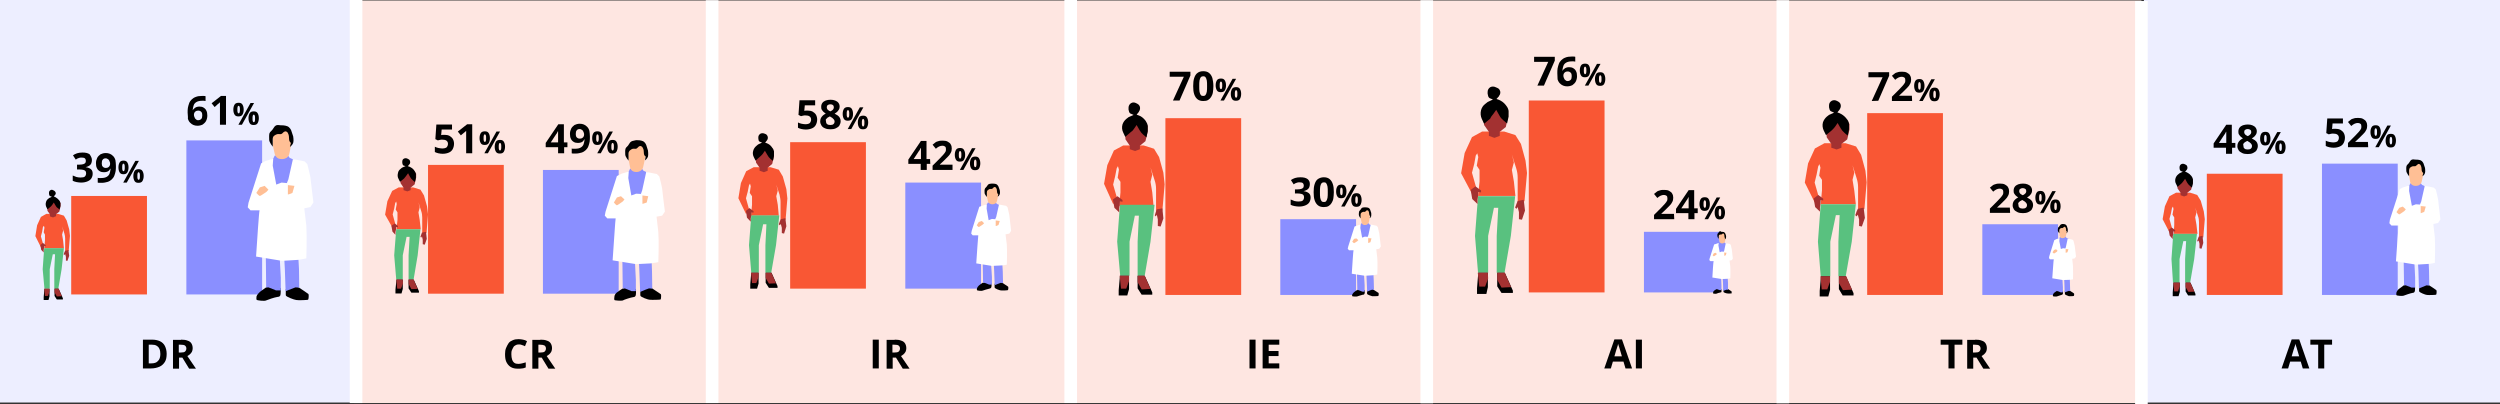 <?xml version="1.0" encoding="UTF-8"?>
<!-- Generator: Adobe Illustrator 28.7.3, SVG Export Plug-In . SVG Version: 9.03 Build 54978)  -->
<svg xmlns="http://www.w3.org/2000/svg" xmlns:xlink="http://www.w3.org/1999/xlink" version="1.1" id="Calque_1" x="0px" y="0px" viewBox="0 0 990 160" style="enable-background:new 0 0 990 160;" xml:space="preserve">
<rect x="0" y="0" width="990" height="160" fill="#333333" stroke="none"/>
<style type="text/css">
	.st0{display:none;}
	.st1{fill:#EDEEFF;}
	.st2{fill:#FEE6E1;}
	.st3{fill:none;stroke:#FFFFFF;stroke-width:5;stroke-miterlimit:10;}
	.st4{enable-background:new    ;}
	.st5{fill:#F95734;}
	.st6{fill:#8A8FFF;}
	.st7{fill:#FFBF95;}
	.st8{fill:#FFFFFF;}
	.st9{fill:#59C17F;}
	.st10{fill:#A33131;}
</style>
<g id="Repères" class="st0">
</g>
<g id="Calque_3">
	<rect class="st1" width="141" height="159.4"></rect>
	<rect x="849" class="st1" width="141" height="159.4"></rect>
	<rect x="140.2" y="0.2" class="st2" width="707.8" height="159.4"></rect>
	<line class="st3" x1="141" y1="0" x2="141" y2="159.6"></line>
	<line class="st3" x1="282" y1="0.1" x2="282" y2="159.6"></line>
	<line class="st3" x1="424" y1="0" x2="424" y2="159.6"></line>
	<line class="st3" x1="565" y1="0.1" x2="565" y2="159.7"></line>
	<line class="st3" x1="706" y1="0.1" x2="706" y2="159.7"></line>
	<line class="st3" x1="848" y1="0.4" x2="848" y2="160"></line>
</g>
<g id="Calque_2_00000013176996226683781560000014037868779221391802_">
	<g>
		<g class="st4">
			<path d="M66,140.1c0,1.3-0.2,2.4-0.7,3.2s-1.2,1.5-2.1,1.9c-0.9,0.4-2.1,0.7-3.4,0.7h-3.2v-11.4h3.6c1.2,0,2.2,0.2,3.1,0.6     c0.9,0.4,1.6,1.1,2,1.9S66,138.9,66,140.1z M63.5,140.2c0-0.8-0.1-1.5-0.4-2.1c-0.2-0.5-0.6-0.9-1.1-1.2     c-0.5-0.3-1.1-0.4-1.8-0.4h-1.3v7.4h1c1.2,0,2.1-0.3,2.6-0.9C63.2,142.4,63.5,141.4,63.5,140.2z"></path>
			<path d="M71.7,134.5c1,0,1.9,0.1,2.6,0.4c0.7,0.2,1.2,0.6,1.5,1.1s0.5,1.1,0.5,1.9c0,0.5-0.1,1-0.3,1.4c-0.2,0.4-0.5,0.7-0.8,1     c-0.3,0.3-0.7,0.5-1,0.7l3.4,5h-2.7l-2.7-4.4h-1.3v4.4h-2.4v-11.4H71.7z M71.5,136.5h-0.7v3.1h0.8c0.8,0,1.4-0.1,1.7-0.4     c0.3-0.3,0.5-0.7,0.5-1.2c0-0.5-0.2-0.9-0.6-1.2C72.9,136.6,72.3,136.5,71.5,136.5z"></path>
		</g>
	</g>
	<g>
		<g class="st4">
			<path d="M205.4,136.4c-0.5,0-0.9,0.1-1.2,0.3c-0.4,0.2-0.7,0.4-0.9,0.8s-0.4,0.7-0.6,1.2s-0.2,1-0.2,1.6c0,0.8,0.1,1.5,0.3,2.1     c0.2,0.6,0.5,1,0.9,1.3s1,0.4,1.6,0.4c0.5,0,0.9-0.1,1.4-0.2c0.5-0.1,1-0.3,1.5-0.4v2c-0.5,0.2-1,0.4-1.5,0.4     c-0.5,0.1-1,0.1-1.6,0.1c-1.2,0-2.1-0.2-2.9-0.7s-1.3-1.2-1.7-2c-0.4-0.9-0.5-1.9-0.5-3.1c0-0.9,0.1-1.7,0.4-2.4s0.6-1.3,1-1.9     s1-0.9,1.7-1.2c0.7-0.3,1.4-0.4,2.3-0.4c0.6,0,1.1,0.1,1.7,0.2s1.1,0.3,1.6,0.6l-0.8,2c-0.4-0.2-0.9-0.4-1.3-0.5     C206.2,136.4,205.8,136.4,205.4,136.4z"></path>
			<path d="M214,134.5c1,0,1.9,0.1,2.6,0.4c0.7,0.2,1.2,0.6,1.5,1.1s0.5,1.1,0.5,1.9c0,0.5-0.1,1-0.3,1.4c-0.2,0.4-0.5,0.7-0.8,1     c-0.3,0.3-0.7,0.5-1,0.7l3.4,5h-2.7l-2.7-4.4h-1.3v4.4h-2.4v-11.4H214z M213.9,136.5h-0.7v3.1h0.8c0.8,0,1.4-0.1,1.7-0.4     c0.3-0.3,0.5-0.7,0.5-1.2c0-0.5-0.2-0.9-0.6-1.2C215.2,136.6,214.6,136.5,213.9,136.5z"></path>
		</g>
	</g>
	<g>
		<g class="st4">
			<path d="M345.6,145.9v-11.4h2.4v11.4H345.6z"></path>
			<path d="M354.3,134.5c1,0,1.9,0.1,2.6,0.4c0.7,0.2,1.2,0.6,1.5,1.1s0.5,1.1,0.5,1.9c0,0.5-0.1,1-0.3,1.4c-0.2,0.4-0.5,0.7-0.8,1     c-0.3,0.3-0.7,0.5-1,0.7l3.4,5h-2.7l-2.7-4.4h-1.3v4.4h-2.4v-11.4H354.3z M354.1,136.5h-0.7v3.1h0.8c0.8,0,1.4-0.1,1.7-0.4     c0.3-0.3,0.5-0.7,0.5-1.2c0-0.5-0.2-0.9-0.6-1.2C355.5,136.6,354.9,136.5,354.1,136.5z"></path>
		</g>
	</g>
	<g>
		<g class="st4">
			<path d="M494.8,145.9v-11.4h2.4v11.4H494.8z"></path>
			<path d="M506.6,145.9h-6.6v-11.4h6.6v2h-4.2v2.5h3.9v2h-3.9v2.9h4.2V145.9z"></path>
		</g>
	</g>
	<g>
		<g class="st4">
			<path d="M774,145.9h-2.4v-9.4h-3.1v-2h8.6v2H774V145.9z"></path>
			<path d="M782.2,134.5c1,0,1.9,0.1,2.6,0.4c0.7,0.2,1.2,0.6,1.5,1.1c0.3,0.5,0.5,1.1,0.5,1.9c0,0.5-0.1,1-0.3,1.4     c-0.2,0.4-0.5,0.7-0.8,1c-0.3,0.3-0.7,0.5-1,0.7l3.4,5h-2.7l-2.7-4.4h-1.3v4.4h-2.4v-11.4H782.2z M782,136.5h-0.7v3.1h0.8     c0.8,0,1.4-0.1,1.7-0.4c0.3-0.3,0.5-0.7,0.5-1.2c0-0.5-0.2-0.9-0.6-1.2C783.4,136.6,782.8,136.5,782,136.5z"></path>
		</g>
	</g>
	<g>
		<g class="st4">
			<path d="M911.9,145.9l-0.8-2.7h-4.2l-0.8,2.7h-2.6l4-11.5h3l4,11.5H911.9z M910.5,141.2l-0.8-2.7c-0.1-0.2-0.1-0.4-0.2-0.7     s-0.2-0.6-0.3-0.9s-0.2-0.5-0.2-0.8c-0.1,0.2-0.1,0.5-0.2,0.8c-0.1,0.3-0.2,0.6-0.3,0.9c-0.1,0.3-0.1,0.5-0.2,0.6l-0.8,2.7H910.5     z"></path>
			<path d="M920.4,145.9H918v-9.4h-3.1v-2h8.6v2h-3.1V145.9z"></path>
		</g>
	</g>
	<rect x="28.2" y="77.6" class="st5" width="30" height="39"></rect>
	<rect x="73.8" y="55.6" class="st6" width="30" height="61"></rect>
	<g>
		<rect x="169.5" y="65.3" class="st5" width="30" height="51"></rect>
		<rect x="215" y="67.3" class="st6" width="30" height="49"></rect>
	</g>
	<g>
		<rect x="312.9" y="56.3" class="st5" width="30" height="58"></rect>
		<rect x="358.5" y="72.3" class="st6" width="30" height="42"></rect>
	</g>
	<g>
		<rect x="461.5" y="46.8" class="st5" width="30" height="70"></rect>
		<rect x="507" y="86.8" class="st6" width="30" height="30"></rect>
	</g>
	<g>
		<rect x="739.4" y="44.8" class="st5" width="30" height="72"></rect>
		<rect x="785" y="88.8" class="st6" width="30" height="28"></rect>
	</g>
	<g>
		<rect x="873.9" y="68.8" class="st5" width="30" height="48"></rect>
		<rect x="919.5" y="64.8" class="st6" width="30" height="52"></rect>
	</g>
	<g>
		<g class="st4">
			<path d="M643.7,145.9l-0.8-2.7h-4.2l-0.8,2.7h-2.6l4-11.5h3l4,11.5H643.7z M642.3,141.2l-0.8-2.7c-0.1-0.2-0.1-0.4-0.2-0.7     s-0.2-0.6-0.3-0.9s-0.2-0.5-0.2-0.8c-0.1,0.2-0.1,0.5-0.2,0.8s-0.2,0.6-0.3,0.9s-0.1,0.5-0.2,0.6l-0.8,2.7H642.3z"></path>
			<path d="M647.8,145.9v-11.4h2.4v11.4H647.8z"></path>
		</g>
	</g>
	<g>
		<rect x="605.4" y="39.8" class="st5" width="30" height="76"></rect>
		<rect x="651" y="91.8" class="st6" width="30" height="24"></rect>
	</g>
	<g>
		<g>
			<path d="M36.4,63.4c0,0.5-0.1,1-0.3,1.4s-0.5,0.7-0.9,0.9c-0.4,0.2-0.8,0.4-1.3,0.5l0,0c0.9,0.1,1.6,0.4,2.1,0.8s0.7,1,0.7,1.8     c0,0.7-0.2,1.3-0.5,1.8s-0.8,0.9-1.5,1.2c-0.7,0.3-1.5,0.5-2.6,0.5c-0.6,0-1.2-0.1-1.8-0.2c-0.5-0.1-1.1-0.3-1.5-0.5v-2.1     c0.5,0.2,1,0.4,1.5,0.6c0.5,0.1,1,0.2,1.5,0.2c0.9,0,1.5-0.1,1.8-0.4s0.5-0.7,0.5-1.3c0-0.3-0.1-0.6-0.2-0.8     c-0.2-0.2-0.4-0.4-0.8-0.5c-0.4-0.1-1-0.2-1.7-0.2h-0.9v-1.9h0.9c0.7,0,1.2-0.1,1.6-0.2s0.6-0.3,0.8-0.5c0.1-0.2,0.2-0.5,0.2-0.8     c0-0.4-0.1-0.7-0.4-1c-0.2-0.2-0.7-0.3-1.2-0.3c-0.4,0-0.7,0-1,0.1s-0.6,0.2-0.8,0.3c-0.2,0.1-0.5,0.3-0.6,0.4l-1.1-1.7     c0.4-0.3,1-0.6,1.6-0.8s1.3-0.3,2.2-0.3c1.2,0,2.1,0.2,2.8,0.7C36,61.9,36.4,62.5,36.4,63.4z"></path>
			<path d="M45.9,65.7c0,0.7,0,1.3-0.1,2c-0.1,0.6-0.3,1.3-0.5,1.8c-0.2,0.6-0.6,1.1-1,1.5s-1,0.8-1.6,1c-0.7,0.2-1.5,0.4-2.4,0.4     c-0.2,0-0.5,0-0.8,0s-0.6,0-0.8-0.1v-1.9c0.2,0.1,0.4,0.1,0.7,0.1c0.2,0,0.5,0,0.7,0c1,0,1.7-0.2,2.2-0.5s0.9-0.7,1.1-1.3     c0.2-0.5,0.3-1.2,0.4-1.9h-0.1c-0.2,0.2-0.3,0.5-0.5,0.7s-0.5,0.4-0.8,0.5s-0.7,0.2-1.2,0.2c-0.7,0-1.2-0.1-1.7-0.4     s-0.9-0.7-1.1-1.2c-0.3-0.5-0.4-1.2-0.4-2c0-0.8,0.2-1.5,0.5-2.1s0.8-1,1.3-1.4c0.6-0.3,1.3-0.5,2.1-0.5c0.6,0,1.1,0.1,1.6,0.3     s0.9,0.5,1.3,0.9c0.4,0.4,0.7,0.9,0.9,1.6C45.8,64.1,45.9,64.9,45.9,65.7z M41.8,62.7c-0.5,0-0.9,0.2-1.1,0.5     c-0.3,0.3-0.4,0.8-0.4,1.5c0,0.6,0.1,1,0.4,1.3c0.3,0.3,0.6,0.5,1.2,0.5c0.4,0,0.7-0.1,0.9-0.2c0.3-0.2,0.5-0.4,0.6-0.6     s0.2-0.5,0.2-0.7c0-0.3,0-0.5-0.1-0.8c-0.1-0.3-0.2-0.5-0.3-0.7s-0.3-0.4-0.5-0.5C42.3,62.7,42.1,62.7,41.8,62.7z"></path>
			<path d="M48.9,63.6c0.7,0,1.2,0.2,1.5,0.7c0.3,0.5,0.5,1.1,0.5,2s-0.2,1.5-0.5,2S49.6,69,48.9,69c-0.7,0-1.2-0.2-1.5-0.7     s-0.5-1.1-0.5-2s0.2-1.5,0.5-2S48.2,63.6,48.9,63.6z M48.9,64.8c-0.2,0-0.3,0.1-0.4,0.4s-0.1,0.6-0.1,1.1s0,0.9,0.1,1.1     s0.2,0.4,0.4,0.4s0.3-0.1,0.4-0.4s0.1-0.6,0.1-1.1s0-0.9-0.1-1.1S49.1,64.8,48.9,64.8z M55,63.7l-4.8,8.6h-1.4l4.8-8.6     C53.6,63.7,55,63.7,55,63.7z M54.9,67c0.7,0,1.2,0.2,1.5,0.7s0.5,1.1,0.5,2c0,0.8-0.2,1.5-0.5,2s-0.8,0.7-1.6,0.7     c-0.7,0-1.2-0.2-1.5-0.7s-0.5-1.1-0.5-2c0-0.8,0.2-1.5,0.5-2S54.2,67,54.9,67z M54.9,68.2c-0.2,0-0.3,0.1-0.4,0.4     s-0.1,0.6-0.1,1.1s0,0.9,0.1,1.1s0.2,0.4,0.4,0.4s0.3-0.1,0.4-0.4s0.1-0.6,0.1-1.1s0-0.9-0.1-1.1S55.1,68.2,54.9,68.2z"></path>
		</g>
	</g>
	<g>
		<g>
			<path d="M74.3,44.6c0-0.7,0-1.3,0.1-1.9c0.1-0.6,0.3-1.2,0.5-1.8s0.6-1.1,1-1.5s1-0.8,1.6-1c0.7-0.3,1.5-0.4,2.4-0.4     c0.2,0,0.5,0,0.8,0s0.5,0,0.7,0.1V40c-0.2,0-0.4-0.1-0.7-0.1c-0.2,0-0.5,0-0.7,0c-0.9,0-1.7,0.2-2.2,0.5s-0.9,0.7-1.1,1.3     c-0.2,0.5-0.3,1.2-0.4,1.9h0.1c0.1-0.3,0.3-0.5,0.6-0.7c0.2-0.2,0.5-0.4,0.8-0.5s0.7-0.2,1.1-0.2c0.7,0,1.2,0.1,1.7,0.4     c0.5,0.3,0.9,0.7,1.1,1.2c0.3,0.5,0.4,1.2,0.4,2s-0.2,1.5-0.5,2.1s-0.8,1-1.3,1.4c-0.6,0.3-1.3,0.5-2.1,0.5     c-0.6,0-1.1-0.1-1.6-0.3s-0.9-0.5-1.3-0.9s-0.7-0.9-0.9-1.6C74.5,46.2,74.3,45.4,74.3,44.6z M78.5,47.6c0.5,0,0.9-0.2,1.2-0.5     c0.3-0.3,0.4-0.8,0.4-1.5c0-0.6-0.1-1-0.4-1.3s-0.6-0.5-1.2-0.5c-0.4,0-0.7,0.1-0.9,0.2c-0.3,0.2-0.5,0.4-0.6,0.6     c-0.1,0.2-0.2,0.5-0.2,0.7c0,0.3,0,0.5,0.1,0.8s0.2,0.5,0.3,0.7c0.1,0.2,0.3,0.4,0.5,0.5C77.9,47.6,78.2,47.6,78.5,47.6z"></path>
			<path d="M89.5,49.4h-2.4v-6.6c0-0.2,0-0.4,0-0.7s0-0.5,0-0.8s0-0.5,0-0.8c-0.1,0.1-0.2,0.2-0.3,0.3c-0.2,0.2-0.3,0.3-0.5,0.4     L85,42.4l-1.2-1.5l3.7-2.9h2V49.4z"></path>
			<path d="M94.5,40.7c0.7,0,1.2,0.2,1.5,0.7s0.5,1.1,0.5,2s-0.2,1.5-0.5,2s-0.8,0.7-1.6,0.7c-0.7,0-1.2-0.2-1.5-0.7s-0.5-1.1-0.5-2     s0.2-1.5,0.5-2S93.8,40.7,94.5,40.7z M94.5,41.9c-0.2,0-0.3,0.1-0.4,0.4S94,42.9,94,43.4s0,0.9,0.1,1.1s0.2,0.4,0.4,0.4     s0.3-0.1,0.4-0.4s0.1-0.6,0.1-1.1s0-0.9-0.1-1.1S94.7,41.9,94.5,41.9z M100.6,40.8l-4.8,8.6h-1.4l4.8-8.6     C99.2,40.8,100.6,40.8,100.6,40.8z M100.5,44.1c0.7,0,1.2,0.2,1.5,0.7s0.5,1.1,0.5,2c0,0.8-0.2,1.5-0.5,2s-0.8,0.7-1.6,0.7     c-0.7,0-1.2-0.2-1.5-0.7s-0.5-1.1-0.5-2c0-0.8,0.2-1.5,0.5-2S99.8,44.1,100.5,44.1z M100.5,45.4c-0.2,0-0.3,0.1-0.4,0.4     s-0.1,0.6-0.1,1.1s0,0.9,0.1,1.1s0.2,0.4,0.4,0.4s0.3-0.1,0.4-0.4s0.1-0.6,0.1-1.1s0-0.9-0.1-1.1S100.7,45.4,100.5,45.4z"></path>
		</g>
	</g>
	<g>
		<g>
			<path d="M176.1,53.4c0.7,0,1.3,0.1,1.9,0.4c0.5,0.3,1,0.7,1.3,1.2s0.5,1.2,0.5,1.9c0,0.8-0.2,1.5-0.5,2.1s-0.8,1.1-1.5,1.4     c-0.7,0.3-1.5,0.5-2.5,0.5c-0.6,0-1.2-0.1-1.7-0.2c-0.5-0.1-1-0.3-1.4-0.5v-2.1c0.4,0.2,0.9,0.4,1.4,0.5c0.6,0.1,1.1,0.2,1.6,0.2     s0.9-0.1,1.2-0.2c0.3-0.1,0.6-0.3,0.7-0.6c0.2-0.3,0.3-0.6,0.3-1c0-0.6-0.2-1-0.6-1.3s-1-0.4-1.7-0.4c-0.3,0-0.6,0-0.9,0.1     c-0.3,0.1-0.6,0.1-0.8,0.2l-1-0.5l0.4-5.8h6.2v2h-4.1l-0.2,2.2c0.2,0,0.4-0.1,0.6-0.1C175.4,53.4,175.7,53.4,176.1,53.4z"></path>
			<path d="M187,60.7h-2.4v-6.6c0-0.2,0-0.4,0-0.7s0-0.5,0-0.8s0-0.5,0-0.8c-0.1,0.1-0.2,0.2-0.3,0.3c-0.2,0.2-0.3,0.3-0.5,0.4     l-1.3,1.1l-1.2-1.5l3.7-2.9h2V60.7z"></path>
			<path d="M192,52c0.7,0,1.2,0.2,1.5,0.7s0.5,1.1,0.5,2s-0.2,1.5-0.5,2s-0.8,0.7-1.6,0.7c-0.7,0-1.2-0.2-1.5-0.7s-0.5-1.1-0.5-2     s0.2-1.5,0.5-2S191.3,52,192,52z M192,53.2c-0.2,0-0.3,0.1-0.4,0.4s-0.1,0.6-0.1,1.1s0,0.9,0.1,1.1s0.2,0.4,0.4,0.4     s0.3-0.1,0.4-0.4s0.1-0.6,0.1-1.1s0-0.9-0.1-1.1S192.2,53.2,192,53.2z M198,52.1l-4.8,8.6h-1.4l4.8-8.6H198z M198,55.4     c0.7,0,1.2,0.2,1.5,0.7s0.5,1.1,0.5,2c0,0.8-0.2,1.5-0.5,2s-0.8,0.7-1.6,0.7c-0.7,0-1.2-0.2-1.5-0.7s-0.5-1.1-0.5-2     c0-0.8,0.2-1.5,0.5-2S197.3,55.4,198,55.4z M198,56.6c-0.2,0-0.3,0.1-0.4,0.4s-0.1,0.6-0.1,1.1s0,0.9,0.1,1.1s0.2,0.4,0.4,0.4     s0.3-0.1,0.4-0.4s0.1-0.6,0.1-1.1s0-0.9-0.1-1.1S198.2,56.6,198,56.6z"></path>
		</g>
	</g>
	<g>
		<g>
			<path d="M224.8,58.3h-1.4v2.4H221v-2.4h-4.9v-1.7l5-7.4h2.2v7.2h1.4v1.9H224.8z M221,56.4v-1.9c0-0.2,0-0.4,0-0.6s0-0.5,0-0.8     c0-0.2,0-0.5,0-0.7s0-0.3,0-0.4h-0.1c-0.1,0.2-0.2,0.4-0.3,0.6c-0.1,0.2-0.2,0.4-0.4,0.6l-2.1,3.2C218.1,56.4,221,56.4,221,56.4z     "></path>
			<path d="M233.6,54.1c0,0.7,0,1.3-0.1,2c-0.1,0.6-0.3,1.3-0.5,1.8c-0.2,0.6-0.6,1.1-1,1.5s-1,0.8-1.6,1c-0.7,0.2-1.5,0.4-2.4,0.4     c-0.2,0-0.5,0-0.8,0s-0.6,0-0.8-0.1v-1.9c0.2,0.1,0.4,0.1,0.7,0.1c0.2,0,0.5,0,0.7,0c1,0,1.7-0.2,2.2-0.5s0.9-0.7,1.1-1.3     c0.2-0.5,0.3-1.2,0.4-1.9h-0.1c-0.2,0.2-0.3,0.5-0.5,0.7s-0.5,0.4-0.8,0.5s-0.7,0.2-1.2,0.2c-0.7,0-1.2-0.1-1.7-0.4     c-0.5-0.3-0.9-0.7-1.1-1.2c-0.3-0.5-0.4-1.2-0.4-2s0.2-1.5,0.5-2.1s0.8-1,1.3-1.4c0.6-0.3,1.3-0.5,2.1-0.5c0.6,0,1.1,0.1,1.6,0.3     s0.9,0.5,1.3,0.9c0.4,0.4,0.7,0.9,0.9,1.6C233.5,52.5,233.6,53.3,233.6,54.1z M229.5,51.1c-0.5,0-0.9,0.2-1.1,0.5     c-0.3,0.3-0.4,0.8-0.4,1.5c0,0.6,0.1,1,0.4,1.3c0.3,0.3,0.6,0.5,1.2,0.5c0.4,0,0.7-0.1,0.9-0.2c0.3-0.2,0.5-0.4,0.6-0.6     s0.2-0.5,0.2-0.7c0-0.3,0-0.5-0.1-0.8s-0.2-0.5-0.3-0.7s-0.3-0.4-0.5-0.5C230,51.1,229.8,51.1,229.5,51.1z"></path>
			<path d="M236.6,52c0.7,0,1.2,0.2,1.5,0.7s0.5,1.1,0.5,2s-0.2,1.5-0.5,2s-0.8,0.7-1.6,0.7c-0.7,0-1.2-0.2-1.5-0.7s-0.5-1.1-0.5-2     s0.2-1.5,0.5-2S235.9,52,236.6,52z M236.6,53.2c-0.2,0-0.3,0.1-0.4,0.4s-0.1,0.6-0.1,1.1s0,0.9,0.1,1.1s0.2,0.4,0.4,0.4     s0.3-0.1,0.4-0.4s0.1-0.6,0.1-1.1s0-0.9-0.1-1.1S236.8,53.2,236.6,53.2z M242.7,52.1l-4.8,8.6h-1.4l4.8-8.6H242.7z M242.6,55.4     c0.7,0,1.2,0.2,1.5,0.7s0.5,1.1,0.5,2c0,0.8-0.2,1.5-0.5,2s-0.8,0.7-1.6,0.7c-0.7,0-1.2-0.2-1.5-0.7s-0.5-1.1-0.5-2     c0-0.8,0.2-1.5,0.5-2S241.9,55.4,242.6,55.4z M242.6,56.6c-0.2,0-0.3,0.1-0.4,0.4s-0.1,0.6-0.1,1.1s0,0.9,0.1,1.1     s0.2,0.4,0.4,0.4s0.3-0.1,0.4-0.4s0.1-0.6,0.1-1.1s0-0.9-0.1-1.1S242.8,56.6,242.6,56.6z"></path>
		</g>
	</g>
	<g>
		<g>
			<path d="M319.9,43.8c0.7,0,1.3,0.1,1.9,0.4c0.5,0.3,1,0.7,1.3,1.2s0.5,1.2,0.5,1.9c0,0.8-0.2,1.5-0.5,2.1s-0.8,1.1-1.5,1.4     c-0.7,0.3-1.5,0.5-2.5,0.5c-0.6,0-1.2-0.1-1.7-0.2c-0.5-0.1-1-0.3-1.4-0.5v-2.1c0.4,0.2,0.9,0.4,1.4,0.5c0.6,0.1,1.1,0.2,1.6,0.2     s0.9-0.1,1.2-0.2c0.3-0.1,0.6-0.3,0.7-0.6c0.2-0.3,0.3-0.6,0.3-1c0-0.6-0.2-1-0.6-1.3s-1-0.4-1.7-0.4c-0.3,0-0.6,0-0.9,0.1     s-0.6,0.1-0.8,0.2l-1-0.5l0.4-5.8h6.2v2h-4.1l-0.2,2.2c0.2,0,0.4-0.1,0.6-0.1C319.3,43.8,319.6,43.8,319.9,43.8z"></path>
			<path d="M328.9,39.5c0.7,0,1.3,0.1,1.8,0.3s1,0.5,1.3,0.9s0.5,0.9,0.5,1.5c0,0.5-0.1,0.9-0.3,1.2s-0.4,0.6-0.7,0.9     c-0.3,0.3-0.7,0.5-1,0.7c0.4,0.2,0.8,0.5,1.2,0.7c0.4,0.3,0.7,0.6,0.9,1c0.2,0.4,0.3,0.8,0.3,1.3c0,0.6-0.2,1.2-0.5,1.7     s-0.8,0.8-1.4,1.1s-1.3,0.4-2.1,0.4c-0.9,0-1.6-0.1-2.2-0.4c-0.6-0.2-1.1-0.6-1.4-1.1s-0.5-1-0.5-1.6c0-0.5,0.1-1,0.3-1.4     c0.2-0.4,0.5-0.7,0.8-1s0.7-0.5,1.1-0.7c-0.3-0.2-0.6-0.5-0.9-0.7c-0.3-0.3-0.5-0.6-0.7-0.9c-0.2-0.3-0.2-0.8-0.2-1.2     c0-0.6,0.2-1.1,0.5-1.5s0.8-0.7,1.3-0.9C327.6,39.6,328.2,39.5,328.9,39.5z M327.1,48.1c0,0.4,0.1,0.8,0.4,1     c0.3,0.3,0.7,0.4,1.3,0.4c0.6,0,1-0.1,1.3-0.4s0.4-0.6,0.4-1c0-0.3-0.1-0.5-0.3-0.8c-0.2-0.2-0.4-0.4-0.6-0.6     c-0.3-0.2-0.5-0.3-0.8-0.5l-0.2-0.1c-0.3,0.2-0.6,0.3-0.9,0.5c-0.2,0.2-0.4,0.4-0.6,0.6S327.1,47.8,327.1,48.1z M328.8,41.3     c-0.4,0-0.7,0.1-1,0.3s-0.4,0.5-0.4,0.9c0,0.3,0.1,0.5,0.2,0.7s0.3,0.4,0.5,0.5s0.4,0.3,0.7,0.4c0.2-0.1,0.5-0.2,0.7-0.4     c0.2-0.1,0.4-0.3,0.5-0.5s0.2-0.4,0.2-0.7c0-0.4-0.1-0.7-0.4-0.9C329.6,41.4,329.2,41.3,328.8,41.3z"></path>
			<path d="M335.8,42.4c0.7,0,1.2,0.2,1.5,0.7s0.5,1.1,0.5,2s-0.2,1.5-0.5,2s-0.8,0.7-1.6,0.7c-0.7,0-1.2-0.2-1.5-0.7     s-0.5-1.1-0.5-2s0.2-1.5,0.5-2S335.1,42.4,335.8,42.4z M335.8,43.6c-0.2,0-0.3,0.1-0.4,0.4s-0.1,0.6-0.1,1.1s0,0.9,0.1,1.1     s0.2,0.4,0.4,0.4s0.3-0.1,0.4-0.4s0.1-0.6,0.1-1.1s0-0.9-0.1-1.1S336,43.6,335.8,43.6z M341.9,42.5l-4.8,8.6h-1.4l4.8-8.6H341.9z      M341.8,45.8c0.7,0,1.2,0.2,1.5,0.7s0.5,1.1,0.5,2c0,0.8-0.2,1.5-0.5,2s-0.8,0.7-1.6,0.7c-0.7,0-1.2-0.2-1.5-0.7s-0.5-1.1-0.5-2     c0-0.8,0.2-1.5,0.5-2S341.1,45.8,341.8,45.8z M341.8,47.1c-0.2,0-0.3,0.1-0.4,0.4s-0.1,0.6-0.1,1.1s0,0.9,0.1,1.1     s0.2,0.4,0.4,0.4s0.3-0.1,0.4-0.4s0.1-0.6,0.1-1.1s0-0.9-0.1-1.1S342,47.1,341.8,47.1z"></path>
		</g>
	</g>
	<g>
		<g>
			<path d="M368.4,64.9H367v2.4h-2.4v-2.4h-4.9v-1.7l5-7.4h2.2V63h1.4L368.4,64.9L368.4,64.9z M364.7,63v-1.9c0-0.2,0-0.4,0-0.6     s0-0.5,0-0.8c0-0.2,0-0.5,0-0.7s0-0.3,0-0.4h-0.1c-0.1,0.2-0.2,0.4-0.3,0.6c-0.1,0.2-0.2,0.4-0.4,0.6l-2.1,3.2     C361.8,63,364.7,63,364.7,63z"></path>
			<path d="M377.3,67.3h-8v-1.7l2.9-2.9c0.6-0.6,1-1.1,1.4-1.5s0.6-0.8,0.8-1.1c0.2-0.3,0.2-0.7,0.2-1.1c0-0.5-0.1-0.8-0.4-1     s-0.6-0.3-1-0.3s-0.9,0.1-1.3,0.3s-0.9,0.5-1.3,0.9l-1.3-1.6c0.3-0.3,0.7-0.5,1-0.8s0.8-0.5,1.3-0.6c0.5-0.2,1.1-0.2,1.8-0.2     c0.8,0,1.4,0.1,1.9,0.4c0.5,0.3,1,0.6,1.2,1.1c0.3,0.5,0.4,1,0.4,1.6s-0.1,1.2-0.4,1.7c-0.2,0.5-0.6,1-1.1,1.5s-1.1,1.1-1.7,1.7     l-1.5,1.4v0.1h5v2.1H377.3z"></path>
			<path d="M380.2,58.6c0.7,0,1.2,0.2,1.5,0.7s0.5,1.1,0.5,2s-0.2,1.5-0.5,2s-0.8,0.7-1.6,0.7c-0.7,0-1.2-0.2-1.5-0.7     s-0.5-1.1-0.5-2s0.2-1.5,0.5-2S379.5,58.6,380.2,58.6z M380.2,59.8c-0.2,0-0.3,0.1-0.4,0.4s-0.1,0.6-0.1,1.1s0,0.9,0.1,1.1     s0.2,0.4,0.4,0.4s0.3-0.1,0.4-0.4s0.1-0.6,0.1-1.1s0-0.9-0.1-1.1S380.4,59.8,380.2,59.8z M386.3,58.7l-4.8,8.6h-1.4l4.8-8.6     C384.9,58.7,386.3,58.7,386.3,58.7z M386.2,62c0.7,0,1.2,0.2,1.5,0.7s0.5,1.1,0.5,2c0,0.8-0.2,1.5-0.5,2s-0.8,0.7-1.6,0.7     c-0.7,0-1.2-0.2-1.5-0.7s-0.5-1.1-0.5-2c0-0.8,0.2-1.5,0.5-2S385.5,62,386.2,62z M386.2,63.2c-0.2,0-0.3,0.1-0.4,0.4     s-0.1,0.6-0.1,1.1s0,0.9,0.1,1.1s0.2,0.4,0.4,0.4s0.3-0.1,0.4-0.4s0.1-0.6,0.1-1.1s0-0.9-0.1-1.1S386.4,63.2,386.2,63.2z"></path>
		</g>
	</g>
	<g>
		<g>
			<path d="M464.5,39.8l4.3-9.4h-5.6v-2h8.2v1.5l-4.3,9.9H464.5z"></path>
			<path d="M480.5,34.1c0,0.9-0.1,1.7-0.2,2.5c-0.1,0.7-0.4,1.3-0.7,1.8c-0.3,0.5-0.7,0.9-1.2,1.2s-1.1,0.4-1.9,0.4     c-0.9,0-1.7-0.2-2.3-0.7c-0.6-0.5-1-1.1-1.3-2s-0.4-1.9-0.4-3.2c0-1.2,0.1-2.3,0.4-3.2c0.3-0.9,0.7-1.6,1.3-2     c0.6-0.5,1.4-0.7,2.3-0.7s1.7,0.2,2.3,0.7c0.6,0.5,1,1.1,1.3,2C480.3,31.8,480.5,32.8,480.5,34.1z M474.9,34.1     c0,0.9,0,1.6,0.1,2.2c0.1,0.6,0.3,1,0.5,1.3s0.5,0.4,1,0.4c0.4,0,0.7-0.1,0.9-0.4c0.2-0.3,0.4-0.7,0.5-1.3s0.1-1.3,0.1-2.2     s0-1.6-0.1-2.2c-0.1-0.6-0.3-1-0.5-1.3s-0.5-0.4-0.9-0.4s-0.7,0.1-1,0.4c-0.2,0.3-0.4,0.7-0.5,1.3     C474.9,32.5,474.9,33.2,474.9,34.1z"></path>
			<path d="M483.5,31.1c0.7,0,1.2,0.2,1.5,0.7c0.3,0.5,0.5,1.1,0.5,2s-0.2,1.5-0.5,2s-0.8,0.7-1.6,0.7c-0.7,0-1.2-0.2-1.5-0.7     s-0.5-1.1-0.5-2s0.2-1.5,0.5-2S482.8,31.1,483.5,31.1z M483.5,32.3c-0.2,0-0.3,0.1-0.4,0.4s-0.1,0.6-0.1,1.1s0,0.9,0.1,1.1     s0.2,0.4,0.4,0.4s0.3-0.1,0.4-0.4s0.1-0.6,0.1-1.1s0-0.9-0.1-1.1S483.7,32.3,483.5,32.3z M489.5,31.2l-4.8,8.6h-1.4l4.8-8.6     C488.1,31.2,489.5,31.2,489.5,31.2z M489.5,34.5c0.7,0,1.2,0.2,1.5,0.7s0.5,1.1,0.5,2c0,0.8-0.2,1.5-0.5,2s-0.8,0.7-1.6,0.7     c-0.7,0-1.2-0.2-1.5-0.7s-0.5-1.1-0.5-2c0-0.8,0.2-1.5,0.5-2S488.8,34.5,489.5,34.5z M489.5,35.7c-0.2,0-0.3,0.1-0.4,0.4     s-0.1,0.6-0.1,1.1s0,0.9,0.1,1.1s0.2,0.4,0.4,0.4s0.3-0.1,0.4-0.4s0.1-0.6,0.1-1.1s0-0.9-0.1-1.1S489.7,35.7,489.5,35.7z"></path>
		</g>
	</g>
	<g>
		<g>
			<path d="M518.7,72.9c0,0.5-0.1,1-0.3,1.4s-0.5,0.7-0.9,0.9c-0.4,0.2-0.8,0.4-1.3,0.5l0,0c0.9,0.1,1.6,0.4,2.1,0.8s0.7,1,0.7,1.8     c0,0.7-0.2,1.3-0.5,1.8s-0.8,0.9-1.5,1.2s-1.5,0.5-2.6,0.5c-0.6,0-1.2-0.1-1.8-0.2s-1.1-0.3-1.5-0.5V79c0.5,0.2,1,0.4,1.5,0.6     c0.5,0.1,1,0.2,1.5,0.2c0.9,0,1.5-0.1,1.8-0.4s0.5-0.7,0.5-1.3c0-0.3-0.1-0.6-0.2-0.8s-0.4-0.4-0.8-0.5c-0.4-0.1-1-0.2-1.7-0.2     h-0.9V75h0.9c0.7,0,1.2-0.1,1.6-0.2s0.6-0.3,0.8-0.5c0.1-0.2,0.2-0.5,0.2-0.8c0-0.4-0.1-0.7-0.4-1c-0.2-0.2-0.7-0.3-1.2-0.3     c-0.4,0-0.7,0-1,0.1s-0.6,0.2-0.8,0.3c-0.2,0.1-0.5,0.3-0.6,0.4l-1.1-1.7c0.4-0.3,1-0.6,1.6-0.8c0.6-0.2,1.3-0.3,2.2-0.3     c1.2,0,2.1,0.2,2.8,0.7C518.4,71.4,518.7,72,518.7,72.9z"></path>
			<path d="M528.2,76.1c0,0.9-0.1,1.7-0.2,2.5c-0.1,0.7-0.4,1.3-0.7,1.8s-0.7,0.9-1.2,1.2S525,82,524.2,82c-0.9,0-1.7-0.2-2.3-0.7     s-1-1.1-1.3-2s-0.4-1.9-0.4-3.2c0-1.2,0.1-2.3,0.4-3.2c0.3-0.9,0.7-1.6,1.3-2s1.4-0.7,2.3-0.7c0.9,0,1.7,0.2,2.3,0.7s1,1.1,1.3,2     C528.1,73.8,528.2,74.8,528.2,76.1z M522.7,76.1c0,0.9,0,1.6,0.1,2.2s0.3,1,0.5,1.3s0.5,0.4,1,0.4c0.4,0,0.7-0.1,0.9-0.4     s0.4-0.7,0.5-1.3c0.1-0.6,0.1-1.3,0.1-2.2c0-0.9,0-1.6-0.1-2.2s-0.3-1-0.5-1.3s-0.5-0.4-0.9-0.4s-0.7,0.1-1,0.4     c-0.2,0.3-0.4,0.7-0.5,1.3C522.7,74.5,522.7,75.2,522.7,76.1z"></path>
			<path d="M531.2,73.1c0.7,0,1.2,0.2,1.5,0.7s0.5,1.1,0.5,2s-0.2,1.5-0.5,2s-0.8,0.7-1.6,0.7c-0.7,0-1.2-0.2-1.5-0.7     s-0.5-1.1-0.5-2s0.2-1.5,0.5-2S530.5,73.1,531.2,73.1z M531.2,74.3c-0.2,0-0.3,0.1-0.4,0.4s-0.1,0.6-0.1,1.1s0,0.9,0.1,1.1     s0.2,0.4,0.4,0.4s0.3-0.1,0.4-0.4s0.1-0.6,0.1-1.1s0-0.9-0.1-1.1S531.4,74.3,531.2,74.3z M537.3,73.2l-4.8,8.6h-1.4l4.8-8.6     H537.3z M537.2,76.5c0.7,0,1.2,0.2,1.5,0.7s0.5,1.1,0.5,2c0,0.8-0.2,1.5-0.5,2s-0.8,0.7-1.6,0.7c-0.7,0-1.2-0.2-1.5-0.7     s-0.5-1.1-0.5-2c0-0.8,0.2-1.5,0.5-2S536.5,76.5,537.2,76.5z M537.2,77.7c-0.2,0-0.3,0.1-0.4,0.4s-0.1,0.6-0.1,1.1s0,0.9,0.1,1.1     s0.2,0.4,0.4,0.4s0.3-0.1,0.4-0.4s0.1-0.6,0.1-1.1s0-0.9-0.1-1.1S537.4,77.7,537.2,77.7z"></path>
		</g>
	</g>
	<g>
		<g>
			<path d="M608.8,33.9l4.3-9.4h-5.6v-2h8.2V24l-4.3,9.9H608.8z"></path>
			<path d="M616.7,29c0-0.7,0-1.3,0.1-1.9s0.3-1.2,0.5-1.8s0.6-1.1,1-1.5s1-0.8,1.6-1c0.7-0.3,1.5-0.4,2.4-0.4c0.2,0,0.5,0,0.8,0     s0.5,0,0.7,0.1v1.9c-0.2,0-0.4-0.1-0.7-0.1c-0.2,0-0.5,0-0.7,0c-0.9,0-1.7,0.2-2.2,0.5s-0.9,0.7-1.1,1.3     c-0.2,0.5-0.3,1.2-0.4,1.9h0.1c0.1-0.3,0.3-0.5,0.6-0.7c0.2-0.2,0.5-0.4,0.8-0.5s0.7-0.2,1.1-0.2c0.7,0,1.2,0.1,1.7,0.4     s0.9,0.7,1.1,1.2c0.3,0.5,0.4,1.2,0.4,2s-0.2,1.5-0.5,2.1c-0.3,0.6-0.8,1-1.3,1.4c-0.6,0.3-1.3,0.5-2.1,0.5     c-0.6,0-1.1-0.1-1.6-0.3s-0.9-0.5-1.3-0.9c-0.4-0.4-0.7-0.9-0.9-1.6C616.8,30.6,616.7,29.9,616.7,29z M620.8,32.1     c0.5,0,0.9-0.2,1.2-0.5s0.4-0.8,0.4-1.5c0-0.6-0.1-1-0.4-1.3s-0.6-0.5-1.2-0.5c-0.4,0-0.7,0.1-0.9,0.2c-0.3,0.2-0.5,0.4-0.6,0.6     s-0.2,0.5-0.2,0.7c0,0.3,0,0.5,0.1,0.8s0.2,0.5,0.3,0.7s0.3,0.4,0.5,0.5C620.3,32.1,620.6,32.1,620.8,32.1z"></path>
			<path d="M627.7,25.2c0.7,0,1.2,0.2,1.5,0.7s0.5,1.1,0.5,2s-0.2,1.5-0.5,2s-0.8,0.7-1.6,0.7c-0.7,0-1.2-0.2-1.5-0.7     s-0.5-1.1-0.5-2s0.2-1.5,0.5-2S627,25.2,627.7,25.2z M627.7,26.4c-0.2,0-0.3,0.1-0.4,0.4s-0.1,0.6-0.1,1.1s0,0.9,0.1,1.1     s0.2,0.4,0.4,0.4s0.3-0.1,0.4-0.4s0.1-0.6,0.1-1.1s0-0.9-0.1-1.1S627.9,26.4,627.7,26.4z M633.8,25.3l-4.8,8.6h-1.4l4.8-8.6     C632.4,25.3,633.8,25.3,633.8,25.3z M633.7,28.6c0.7,0,1.2,0.2,1.5,0.7s0.5,1.1,0.5,2c0,0.8-0.2,1.5-0.5,2s-0.8,0.7-1.6,0.7     c-0.7,0-1.2-0.2-1.5-0.7s-0.5-1.1-0.5-2c0-0.8,0.2-1.5,0.5-2S633,28.6,633.7,28.6z M633.7,29.8c-0.2,0-0.3,0.1-0.4,0.4     s-0.1,0.6-0.1,1.1s0,0.9,0.1,1.1s0.2,0.4,0.4,0.4s0.3-0.1,0.4-0.4s0.1-0.6,0.1-1.1s0-0.9-0.1-1.1S633.9,29.8,633.7,29.8z"></path>
		</g>
	</g>
	<g>
		<g>
			<path d="M663,86.8h-8v-1.7l2.9-2.9c0.6-0.6,1-1.1,1.4-1.5s0.6-0.8,0.8-1.1c0.2-0.3,0.2-0.7,0.2-1.1c0-0.5-0.1-0.8-0.4-1     c-0.3-0.2-0.6-0.3-1-0.3s-0.9,0.1-1.3,0.3c-0.4,0.2-0.9,0.5-1.3,0.9l-1.3-1.6c0.3-0.3,0.7-0.5,1-0.8s0.8-0.5,1.3-0.6     c0.5-0.2,1.1-0.2,1.8-0.2c0.8,0,1.4,0.1,1.9,0.4s1,0.6,1.2,1.1c0.3,0.5,0.4,1,0.4,1.6s-0.1,1.2-0.4,1.7c-0.2,0.5-0.6,1-1.1,1.5     s-1.1,1.1-1.7,1.7l-1.5,1.4v0.1h5L663,86.8L663,86.8z"></path>
			<path d="M672.4,84.4H671v2.4h-2.4v-2.4h-4.9v-1.7l5-7.4h2.2v7.2h1.4v1.9H672.4z M668.7,82.5v-1.9c0-0.2,0-0.4,0-0.6s0-0.5,0-0.8     c0-0.2,0-0.5,0-0.7s0-0.3,0-0.4h-0.1c-0.1,0.2-0.2,0.4-0.3,0.6s-0.2,0.4-0.4,0.6l-2.1,3.2C665.8,82.5,668.7,82.5,668.7,82.5z"></path>
			<path d="M675.1,78.1c0.7,0,1.2,0.2,1.5,0.7s0.5,1.1,0.5,2s-0.2,1.5-0.5,2s-0.8,0.7-1.6,0.7c-0.7,0-1.2-0.2-1.5-0.7     s-0.5-1.1-0.5-2s0.2-1.5,0.5-2S674.4,78.1,675.1,78.1z M675.1,79.3c-0.2,0-0.3,0.1-0.4,0.4s-0.1,0.6-0.1,1.1s0,0.9,0.1,1.1     s0.2,0.4,0.4,0.4s0.3-0.1,0.4-0.4s0.1-0.6,0.1-1.1s0-0.9-0.1-1.1S675.3,79.3,675.1,79.3z M681.2,78.2l-4.8,8.6H675l4.8-8.6H681.2     z M681.1,81.5c0.7,0,1.2,0.2,1.5,0.7s0.5,1.1,0.5,2c0,0.8-0.2,1.5-0.5,2s-0.8,0.7-1.6,0.7c-0.7,0-1.2-0.2-1.5-0.7s-0.5-1.1-0.5-2     c0-0.8,0.2-1.5,0.5-2S680.4,81.5,681.1,81.5z M681.1,82.7c-0.2,0-0.3,0.1-0.4,0.4s-0.1,0.6-0.1,1.1s0,0.9,0.1,1.1     s0.2,0.4,0.4,0.4s0.3-0.1,0.4-0.4s0.1-0.6,0.1-1.1s0-0.9-0.1-1.1S681.3,82.7,681.1,82.7z"></path>
		</g>
	</g>
	<g>
		<g>
			<path d="M741.2,40l4.3-9.4h-5.6v-2h8.2V30l-4.3,9.9L741.2,40L741.2,40z"></path>
			<path d="M757.2,40h-8v-1.7l2.9-2.9c0.6-0.6,1-1.1,1.4-1.5s0.6-0.8,0.8-1.1s0.2-0.7,0.2-1.1c0-0.5-0.1-0.8-0.4-1s-0.6-0.3-1-0.3     s-0.9,0.1-1.3,0.3s-0.9,0.5-1.3,0.9l-1.3-1.6c0.3-0.3,0.7-0.5,1-0.8s0.8-0.5,1.3-0.6c0.5-0.2,1.1-0.2,1.8-0.2     c0.8,0,1.4,0.1,1.9,0.4s1,0.6,1.2,1.1c0.3,0.5,0.4,1,0.4,1.6s-0.1,1.2-0.4,1.7c-0.2,0.5-0.6,1-1.1,1.5s-1.1,1.1-1.7,1.7l-1.5,1.4     v0.1h5L757.2,40L757.2,40z"></path>
			<path d="M760.1,31.3c0.7,0,1.2,0.2,1.5,0.7s0.5,1.1,0.5,2s-0.2,1.5-0.5,2s-0.8,0.7-1.6,0.7c-0.7,0-1.2-0.2-1.5-0.7     s-0.5-1.1-0.5-2s0.2-1.5,0.5-2S759.4,31.3,760.1,31.3z M760.1,32.5c-0.2,0-0.3,0.1-0.4,0.4s-0.1,0.6-0.1,1.1s0,0.9,0.1,1.1     s0.2,0.4,0.4,0.4s0.3-0.1,0.4-0.4s0.1-0.6,0.1-1.1s0-0.9-0.1-1.1S760.3,32.5,760.1,32.5z M766.2,31.4l-4.8,8.6H760l4.8-8.6H766.2     z M766.1,34.7c0.7,0,1.2,0.2,1.5,0.7s0.5,1.1,0.5,2c0,0.8-0.2,1.5-0.5,2s-0.8,0.7-1.6,0.7c-0.7,0-1.2-0.2-1.5-0.7s-0.5-1.1-0.5-2     c0-0.8,0.2-1.5,0.5-2S765.4,34.7,766.1,34.7z M766.1,35.9c-0.2,0-0.3,0.1-0.4,0.4s-0.1,0.6-0.1,1.1s0,0.9,0.1,1.1     s0.2,0.4,0.4,0.4s0.3-0.1,0.4-0.4s0.1-0.6,0.1-1.1s0-0.9-0.1-1.1S766.3,35.9,766.1,35.9z"></path>
		</g>
	</g>
	<g>
		<g>
			<path d="M796,84.3h-8v-1.7l2.9-2.9c0.6-0.6,1-1.1,1.4-1.5s0.6-0.8,0.8-1.1s0.2-0.7,0.2-1.1c0-0.5-0.1-0.8-0.4-1s-0.6-0.3-1-0.3     s-0.9,0.1-1.3,0.3s-0.9,0.5-1.3,0.9l-1.3-1.6c0.3-0.3,0.7-0.5,1-0.8s0.8-0.5,1.3-0.6c0.5-0.2,1.1-0.2,1.8-0.2     c0.8,0,1.4,0.1,1.9,0.4s1,0.6,1.2,1.1c0.3,0.5,0.4,1,0.4,1.6s-0.1,1.2-0.4,1.7c-0.2,0.5-0.6,1-1.1,1.5s-1.1,1.1-1.7,1.7l-1.5,1.4     v0.1h5L796,84.3L796,84.3z"></path>
			<path d="M801.1,72.7c0.7,0,1.3,0.1,1.8,0.3s1,0.5,1.3,0.9s0.5,0.9,0.5,1.5c0,0.5-0.1,0.9-0.3,1.2s-0.4,0.6-0.7,0.9     s-0.7,0.5-1,0.7c0.4,0.2,0.8,0.5,1.2,0.7c0.4,0.3,0.7,0.6,0.9,1s0.3,0.8,0.3,1.3c0,0.6-0.2,1.2-0.5,1.7s-0.8,0.8-1.4,1.1     s-1.3,0.4-2.1,0.4c-0.9,0-1.6-0.1-2.2-0.4s-1.1-0.6-1.4-1.1c-0.3-0.5-0.5-1-0.5-1.6c0-0.5,0.1-1,0.3-1.4s0.5-0.7,0.8-1     s0.7-0.5,1.1-0.7c-0.3-0.2-0.6-0.5-0.9-0.7c-0.3-0.3-0.5-0.6-0.7-0.9s-0.2-0.8-0.2-1.2c0-0.6,0.2-1.1,0.5-1.5s0.8-0.7,1.3-0.9     C799.8,72.8,800.4,72.7,801.1,72.7z M799.3,81.2c0,0.4,0.1,0.8,0.4,1c0.3,0.3,0.7,0.4,1.3,0.4s1-0.1,1.3-0.4s0.4-0.6,0.4-1     c0-0.3-0.1-0.5-0.3-0.8s-0.4-0.4-0.6-0.6c-0.3-0.2-0.5-0.3-0.8-0.5l-0.2-0.1c-0.3,0.2-0.6,0.3-0.9,0.5s-0.4,0.4-0.6,0.6     S799.3,80.9,799.3,81.2z M801,74.5c-0.4,0-0.7,0.1-1,0.3s-0.4,0.5-0.4,0.9c0,0.3,0.1,0.5,0.2,0.7s0.3,0.4,0.5,0.5     s0.4,0.3,0.7,0.4c0.2-0.1,0.5-0.2,0.7-0.4s0.4-0.3,0.5-0.5s0.2-0.4,0.2-0.7c0-0.4-0.1-0.7-0.4-0.9S801.4,74.5,801,74.5z"></path>
			<path d="M808,75.6c0.7,0,1.2,0.2,1.5,0.7s0.5,1.1,0.5,2s-0.2,1.5-0.5,2S808.7,81,808,81s-1.2-0.2-1.5-0.7s-0.5-1.1-0.5-2     s0.2-1.5,0.5-2S807.3,75.6,808,75.6z M808,76.8c-0.2,0-0.3,0.1-0.4,0.4s-0.1,0.6-0.1,1.1s0,0.9,0.1,1.1s0.2,0.4,0.4,0.4     s0.3-0.1,0.4-0.4s0.1-0.6,0.1-1.1s0-0.9-0.1-1.1S808.2,76.8,808,76.8z M814.1,75.7l-4.8,8.6h-1.4l4.8-8.6H814.1z M814,79     c0.7,0,1.2,0.2,1.5,0.7s0.5,1.1,0.5,2c0,0.8-0.2,1.5-0.5,2s-0.8,0.7-1.6,0.7c-0.7,0-1.2-0.2-1.5-0.7s-0.5-1.1-0.5-2     c0-0.8,0.2-1.5,0.5-2S813.3,79,814,79z M814,80.2c-0.2,0-0.3,0.1-0.4,0.4s-0.1,0.6-0.1,1.1s0,0.9,0.1,1.1s0.2,0.4,0.4,0.4     s0.3-0.1,0.4-0.4s0.1-0.6,0.1-1.1s0-0.9-0.1-1.1S814.2,80.2,814,80.2z"></path>
		</g>
	</g>
	<g>
		<g>
			<path d="M885.3,58.5h-1.4v2.4h-2.4v-2.4h-4.9v-1.7l5-7.4h2.2v7.2h1.4v1.9H885.3z M881.6,56.6v-1.9c0-0.2,0-0.4,0-0.6s0-0.5,0-0.8     s0-0.5,0-0.7s0-0.3,0-0.4h-0.1c-0.1,0.2-0.2,0.4-0.3,0.6c-0.1,0.2-0.2,0.4-0.4,0.6l-2.1,3.2C878.7,56.6,881.6,56.6,881.6,56.6z"></path>
			<path d="M890.1,49.3c0.7,0,1.3,0.1,1.8,0.3s1,0.5,1.3,0.9s0.5,0.9,0.5,1.5c0,0.5-0.1,0.9-0.3,1.2s-0.4,0.6-0.7,0.9     s-0.7,0.5-1,0.7c0.4,0.2,0.8,0.5,1.2,0.7c0.4,0.3,0.7,0.6,0.9,1s0.3,0.8,0.3,1.3c0,0.6-0.2,1.2-0.5,1.7s-0.8,0.8-1.4,1.1     s-1.3,0.4-2.1,0.4c-0.9,0-1.6-0.1-2.2-0.4s-1.1-0.6-1.4-1.1c-0.3-0.5-0.5-1-0.5-1.6c0-0.5,0.1-1,0.3-1.4s0.5-0.7,0.8-1     s0.7-0.5,1.1-0.7c-0.3-0.2-0.6-0.5-0.9-0.7c-0.3-0.3-0.5-0.6-0.7-0.9c-0.2-0.3-0.2-0.8-0.2-1.2c0-0.6,0.2-1.1,0.5-1.5     s0.8-0.7,1.3-0.9C888.9,49.4,889.5,49.3,890.1,49.3z M888.4,57.8c0,0.4,0.1,0.8,0.4,1c0.3,0.3,0.7,0.4,1.3,0.4s1-0.1,1.3-0.4     s0.4-0.6,0.4-1c0-0.3-0.1-0.5-0.3-0.8s-0.4-0.4-0.6-0.6c-0.3-0.2-0.5-0.3-0.8-0.5l-0.2-0.1c-0.3,0.2-0.6,0.3-0.9,0.5     s-0.4,0.4-0.6,0.6S888.4,57.5,888.4,57.8z M890.1,51.1c-0.4,0-0.7,0.1-1,0.3s-0.4,0.5-0.4,0.9c0,0.3,0.1,0.5,0.2,0.7     s0.3,0.4,0.5,0.5s0.4,0.3,0.7,0.4c0.2-0.1,0.5-0.2,0.7-0.4s0.4-0.3,0.5-0.5s0.2-0.4,0.2-0.7c0-0.4-0.1-0.7-0.4-0.9     S890.5,51.1,890.1,51.1z"></path>
			<path d="M897.1,52.2c0.7,0,1.2,0.2,1.5,0.7s0.5,1.1,0.5,2s-0.2,1.5-0.5,2s-0.8,0.7-1.6,0.7c-0.7,0-1.2-0.2-1.5-0.7     s-0.5-1.1-0.5-2s0.2-1.5,0.5-2S896.4,52.2,897.1,52.2z M897.1,53.4c-0.2,0-0.3,0.1-0.4,0.4s-0.1,0.6-0.1,1.1s0,0.9,0.1,1.1     s0.2,0.4,0.4,0.4s0.3-0.1,0.4-0.4s0.1-0.6,0.1-1.1s0-0.9-0.1-1.1S897.3,53.4,897.1,53.4z M903.2,52.3l-4.8,8.6H897l4.8-8.6     C901.8,52.3,903.2,52.3,903.2,52.3z M903.1,55.6c0.7,0,1.2,0.2,1.5,0.7s0.5,1.1,0.5,2c0,0.8-0.2,1.5-0.5,2S903.8,61,903,61     c-0.7,0-1.2-0.2-1.5-0.7s-0.5-1.1-0.5-2c0-0.8,0.2-1.5,0.5-2S902.4,55.6,903.1,55.6z M903.1,56.8c-0.2,0-0.3,0.1-0.4,0.4     s-0.1,0.6-0.1,1.1s0,0.9,0.1,1.1s0.2,0.4,0.4,0.4s0.3-0.1,0.4-0.4s0.1-0.6,0.1-1.1s0-0.9-0.1-1.1S903.3,56.8,903.1,56.8z"></path>
		</g>
	</g>
	<g>
		<g>
			<path d="M924.9,51c0.7,0,1.3,0.1,1.9,0.4c0.5,0.3,1,0.7,1.3,1.2s0.5,1.2,0.5,1.9c0,0.8-0.2,1.5-0.5,2.1s-0.8,1.1-1.5,1.4     c-0.7,0.3-1.5,0.5-2.5,0.5c-0.6,0-1.2-0.1-1.7-0.2c-0.5-0.1-1-0.3-1.4-0.5v-2.1c0.4,0.2,0.9,0.4,1.4,0.5c0.6,0.1,1.1,0.2,1.6,0.2     s0.9-0.1,1.2-0.2c0.3-0.1,0.6-0.3,0.7-0.6c0.2-0.3,0.3-0.6,0.3-1c0-0.6-0.2-1-0.6-1.3s-1-0.4-1.7-0.4c-0.3,0-0.6,0-0.9,0.1     c-0.3,0.1-0.6,0.1-0.8,0.2l-1-0.5l0.4-5.8h6.2v2h-4.1l-0.2,2.2c0.2,0,0.4-0.1,0.6-0.1C924.2,51,924.5,51,924.9,51z"></path>
			<path d="M937.8,58.3h-8v-1.7l2.9-2.9c0.6-0.6,1-1.1,1.4-1.5s0.6-0.8,0.8-1.1s0.2-0.7,0.2-1.1c0-0.5-0.1-0.8-0.4-1     c-0.3-0.2-0.6-0.3-1-0.3s-0.9,0.1-1.3,0.3c-0.4,0.2-0.9,0.5-1.3,0.9l-1.3-1.6c0.3-0.3,0.7-0.5,1-0.8s0.8-0.5,1.3-0.6     c0.5-0.2,1.1-0.2,1.8-0.2c0.8,0,1.4,0.1,1.9,0.4c0.5,0.3,1,0.6,1.2,1.1c0.3,0.5,0.4,1,0.4,1.6s-0.1,1.2-0.4,1.7     c-0.2,0.5-0.6,1-1.1,1.5s-1.1,1.1-1.7,1.7l-1.5,1.4v0.1h5L937.8,58.3L937.8,58.3z"></path>
			<path d="M940.8,49.6c0.7,0,1.2,0.2,1.5,0.7s0.5,1.1,0.5,2s-0.2,1.5-0.5,2s-0.8,0.7-1.6,0.7c-0.7,0-1.2-0.2-1.5-0.7     s-0.5-1.1-0.5-2s0.2-1.5,0.5-2S940,49.6,940.8,49.6z M940.8,50.8c-0.2,0-0.3,0.1-0.4,0.4s-0.1,0.6-0.1,1.1s0,0.9,0.1,1.1     s0.2,0.4,0.4,0.4s0.3-0.1,0.4-0.4s0.1-0.6,0.1-1.1s0-0.9-0.1-1.1S941,50.8,940.8,50.8z M946.8,49.7l-4.8,8.6h-1.4l4.8-8.6     C945.4,49.7,946.8,49.7,946.8,49.7z M946.8,53c0.7,0,1.2,0.2,1.5,0.7s0.5,1.1,0.5,2c0,0.8-0.2,1.5-0.5,2s-0.8,0.7-1.6,0.7     c-0.7,0-1.2-0.2-1.5-0.7s-0.5-1.1-0.5-2c0-0.8,0.2-1.5,0.5-2S946,53,946.8,53z M946.8,54.2c-0.2,0-0.3,0.1-0.4,0.4     s-0.1,0.6-0.1,1.1s0,0.9,0.1,1.1s0.2,0.4,0.4,0.4s0.3-0.1,0.4-0.4s0.1-0.6,0.1-1.1s0-0.9-0.1-1.1S947,54.2,946.8,54.2z"></path>
		</g>
	</g>
	<g>
		<path d="M113.2,117c-0.1-0.4,0-1.6,0-2.2l-0.1-0.1l1.2-1.2c0.4-0.3,1.2-0.9,1.3-0.9c0.1,0,1.6,0.5,2.2,0.9s4,2.6,4.3,2.9    s0.1,2.2-0.1,2.3s-3.9,0.3-4.7,0.1C116.4,118.7,113.3,117.5,113.2,117z"></path>
		<path d="M102.9,115.6c0.3-0.3,2-1.4,2.5-1.8l2.6-0.6c1,0.2,3,0.7,3.1,0.9c0.1,0.3,0.1,2.5-0.1,2.9c-0.3,0.4-0.3,0.5-1.2,0.6    c-0.9,0.1-3.9,1.1-4.5,1.4c-0.5,0.3-3.5,0-3.7-0.3c-0.1-0.3-0.1-0.8,0-1.4C101.8,116.7,102.5,116,102.9,115.6z"></path>
		<path class="st6" d="M110.5,96.9l-5.3-0.1l0.1,7.8l0.1,9.2h0.9l3,1.2h1.9v-5L110.5,96.9z"></path>
		<path class="st6" d="M117.9,97.5l-5.6-0.1l0.5,9.1l0.3,8.8c1.2-0.5,3.8-1.5,3.9-1.5s1,0.1,1.5,0.1l-0.1-7.3L117.9,97.5z"></path>
		<path class="st6" d="M108.2,62.8l0.6-1.2l5-0.4l0.9,1.3l2.9,1.3l-3.8,13.6h-4.5c-1.1-4.6-2.1-13.8-2.1-13.9    C107.1,63.4,107.8,63,108.2,62.8z"></path>
		<path class="st7" d="M107.9,57l0.2-1.7l-0.4-2.4l0.7-1.5l2-0.8h1.6l2.2,0.5l1.3,1.7v2.3l-0.3,2.7l-0.6,3c-0.1,0.7-0.5,1.3-1.1,1.7    c-0.5,0.3-1.1,0.5-1.6,0.5h-0.5c-0.4,0-0.8-0.1-1.1-0.2c-0.7-0.3-1.3-1-1.5-1.8L107.9,57z"></path>
		<path d="M108.4,50.6c-0.8,1.4-1.4,1.4-1.7,2.2c-0.2,0.8-0.1,1.6-0.1,2.6c0,0.9,1.4,2.7,1.4,2.7v-2.9c0-1.3,0.6-1.5,1.3-1.9    s1.5-0.1,2-0.2c0.5-0.1,0.9-0.8,1.2-0.9c0.3-0.1,0.4-0.3,0.9-0.1s0.7,0.7,0.9,1.3c0.2,0.6,0.1,1.9,0.3,2.4    c0.2,0.5,0.6,0.8,0.6,0.8l-0.4,1.6c0,0,1-0.7,1.3-1.6c0.3-0.9,0-2.6,0-2.6l-0.8-2.4c0,0-0.5-1.2-1.5-1.6c-1-0.4-2.2-0.4-2.9-0.4    C110.3,49.5,109.2,49.2,108.4,50.6z"></path>
		<path class="st8" d="M105,63.8l3.2-1l-0.2,2.8l1.4,7.5l2.1-0.8l2.1,0.2l0.6-1.5l1.8-8l4.6,0.9l1.1,1.1c0.4,1.6,1.2,4.9,1.2,5.1    s0.8,6.8,1.2,10.1l-1.2,1.8l-2.4,0.5l0.8,6.8c0.3,4.3,0,13,0,13s-2.2,0.5-3.1,0.6l-6.5,0.4l-10.3-1.7c0.4-6.1,1.2-18.3,1.4-18.3    h-3.6l-1.1-1.2l0.3-1.8l5-15.6L105,63.8z"></path>
		<path class="st7" d="M104.8,73.6l1.5,1.5l-0.8,0.9c-0.8,0.5-2.3,1.6-2.6,1.6s-1-0.8-1.4-1.2l1.4-2.2L104.8,73.6z"></path>
		<path class="st7" d="M116.6,73.6c-0.8-0.1-2.5-0.3-2.6-0.3V77c0,0.1,1.2-0.3,1.8-0.6L116.6,73.6z"></path>
	</g>
	<g>
		<path d="M253.6,117.1c-0.1-0.4,0-1.5,0-2l-0.1-0.1l1.1-1.1c0.4-0.3,1.1-0.8,1.2-0.8c0.1,0,1.4,0.5,2,0.8c0.6,0.4,3.6,2.4,3.9,2.6    c0.2,0.2,0.1,2-0.1,2.1s-3.5,0.2-4.2,0.1C256.5,118.7,253.7,117.6,253.6,117.1z"></path>
		<path d="M244.2,115.9c0.3-0.3,1.8-1.3,2.3-1.6l2.4-0.6c0.9,0.2,2.8,0.6,2.9,0.8c0.1,0.2,0.1,2.3-0.1,2.6c-0.2,0.3-0.2,0.5-1.1,0.6    c-0.8,0.1-3.6,1-4,1.3c-0.5,0.2-3.2,0-3.3-0.2s-0.1-0.7,0-1.3C243.3,116.9,243.8,116.2,244.2,115.9z"></path>
		<path class="st6" d="M251.2,98.9l-4.8-0.1l0.1,7.1l0.1,8.3h0.8l2.7,1.1h1.7v-4.5L251.2,98.9z"></path>
		<path class="st6" d="M257.9,99.4l-5.1-0.1l0.4,8.3l0.3,8c1.1-0.5,3.4-1.4,3.5-1.4s0.9,0.1,1.3,0.1l-0.1-6.7L257.9,99.4z"></path>
		<path class="st6" d="M249,67.9l0.5-1.1l4.5-0.4l0.8,1.2l2.6,1.2L254,81.2h-4c-1-4.2-1.9-12.5-1.9-12.6    C248.1,68.4,248.7,68.1,249,67.9z"></path>
		<path class="st7" d="M248.8,62.6L249,61l-0.4-2.2l0.6-1.3l1.8-0.7h1.4l2,0.5l1.2,1.6V61l-0.3,2.4l-0.6,2.7c-0.1,0.6-0.5,1.2-1,1.5    c-0.4,0.3-1,0.5-1.5,0.5h-0.4c-0.4,0-0.7-0.1-1-0.2c-0.7-0.3-1.2-0.9-1.3-1.7L248.8,62.6z"></path>
		<path d="M249.2,56.9c-0.7,1.3-1.3,1.3-1.5,2s-0.1,1.5-0.1,2.3c0,0.9,1.3,2.4,1.3,2.4v-2.7c0-1.1,0.6-1.4,1.2-1.8    c0.6-0.4,1.4-0.1,1.8-0.2c0.4-0.1,0.8-0.7,1.1-0.9c0.3-0.1,0.4-0.3,0.9-0.1s0.7,0.7,0.9,1.2c0.2,0.6,0.1,1.8,0.3,2.2    c0.2,0.5,0.6,0.7,0.6,0.7l-0.3,1.5c0,0,0.9-0.6,1.2-1.5c0.2-0.9,0-2.4,0-2.4l-0.7-2.2c0,0-0.4-1.1-1.3-1.5c-0.9-0.4-2-0.4-2.7-0.4    C251,55.8,249.9,55.6,249.2,56.9z"></path>
		<path class="st8" d="M246.1,68.8l2.9-0.9l-0.2,2.6l1.2,6.9l1.9-0.7l1.9,0.1l0.5-1.4l1.6-7.3l4.2,0.8l1,1c0.4,1.5,1.1,4.4,1.1,4.7    c0,0.2,0.7,6.2,1.1,9.2l-1.1,1.6l-2.2,0.4l0.7,6.2c0.3,3.9,0,11.8,0,11.8s-2,0.4-2.9,0.5l-5.9,0.3l-9.3-1.5    c0.4-5.5,1.1-16.6,1.2-16.6h-3.3l-1-1.1l0.3-1.6l4.5-14.1L246.1,68.8z"></path>
		<path class="st7" d="M245.9,77.7l1.4,1.3l-0.7,0.8c-0.7,0.5-2.1,1.5-2.3,1.5s-0.9-0.7-1.2-1.1l1.2-2L245.9,77.7z"></path>
		<path class="st7" d="M256.7,77.7c-0.7-0.1-2.2-0.3-2.3-0.3v3.3c0,0.1,1.1-0.3,1.7-0.5L256.7,77.7z"></path>
	</g>
	<g>
		<path d="M393.9,113.9c-0.1-0.3,0-1,0-1.3l-0.1-0.1l0.7-0.7c0.2-0.2,0.7-0.6,0.8-0.6c0.1,0,0.9,0.3,1.3,0.6    c0.4,0.2,2.4,1.6,2.6,1.7c0.2,0.2,0.1,1.3-0.1,1.4s-2.4,0.2-2.8,0.1C395.9,115,394,114.3,393.9,113.9z"></path>
		<path d="M387.6,113.1c0.2-0.2,1.2-0.9,1.5-1.1l1.6-0.4c0.6,0.1,1.9,0.4,1.9,0.5c0.1,0.2,0.1,1.5-0.1,1.8c-0.2,0.2-0.2,0.3-0.7,0.4    c-0.6,0.1-2.4,0.7-2.7,0.8c-0.3,0.2-2.2,0-2.2-0.2c-0.1-0.2-0.1-0.5,0-0.8C387,113.8,387.4,113.3,387.6,113.1z"></path>
		<path class="st6" d="M392.3,101.7l-3.2-0.1l0.1,4.8l0.1,5.6h0.6l1.8,0.7h1.1v-3L392.3,101.7z"></path>
		<path class="st6" d="M396.8,102.1l-3.4-0.1l0.3,5.5l0.2,5.4c0.8-0.3,2.3-0.9,2.4-0.9s0.6,0.1,0.9,0.1l-0.1-4.5L396.8,102.1z"></path>
		<path class="st6" d="M390.8,80.9l0.4-0.7l3-0.3l0.5,0.8l1.7,0.8l-2.3,8.3h-2.8c-0.6-2.8-1.3-8.4-1.3-8.5    C390.2,81.3,390.6,81,390.8,80.9z"></path>
		<path class="st7" d="M390.7,77.4l0.1-1.1l-0.2-1.5l0.4-0.9l1.2-0.5h1l1.4,0.3l0.8,1.1v1.4l-0.2,1.6l-0.4,1.8    c-0.1,0.4-0.3,0.8-0.7,1c-0.3,0.2-0.6,0.3-1,0.3h-0.3c-0.2,0-0.5-0.1-0.7-0.2c-0.5-0.2-0.8-0.6-0.9-1.1L390.7,77.4z"></path>
		<path d="M391,73.5c-0.5,0.8-0.9,0.9-1,1.3c-0.2,0.5-0.1,1-0.1,1.6s0.9,1.6,0.9,1.6v-1.8c0-0.8,0.4-0.9,0.8-1.2s0.9-0.1,1.2-0.2    c0.3-0.1,0.6-0.5,0.7-0.6c0.2-0.1,0.2-0.2,0.6-0.1c0.3,0.1,0.4,0.4,0.6,0.8c0.1,0.4,0.1,1.2,0.2,1.5s0.4,0.5,0.4,0.5l-0.2,1    c0,0,0.6-0.4,0.8-1c0.2-0.6,0-1.6,0-1.6l-0.5-1.4c0,0-0.3-0.7-0.9-1c-0.6-0.2-1.4-0.2-1.8-0.2C392.1,72.8,391.4,72.7,391,73.5z"></path>
		<path class="st8" d="M388.9,81.5l1.9-0.6l-0.1,1.7l0.8,4.6l1.3-0.5l1.3,0.1l0.4-0.9l1.1-4.9l2.8,0.5l0.6,0.6c0.2,1,0.7,3,0.7,3.1    s0.5,4.2,0.7,6.2l-0.7,1.1l-1.5,0.3l0.5,4.1c0.2,2.6,0,7.9,0,7.9s-1.3,0.3-1.9,0.3l-4,0.2l-6.2-1c0.2-3.7,0.8-11.1,0.8-11.1h-2.2    l-0.6-0.7l0.2-1.1l3-9.5L388.9,81.5z"></path>
		<path class="st7" d="M388.8,87.5l0.9,0.9l-0.5,0.5c-0.5,0.3-1.4,1-1.6,1s-0.6-0.5-0.8-0.7l0.8-1.3L388.8,87.5z"></path>
		<path class="st7" d="M395.9,87.5c-0.5-0.1-1.5-0.2-1.6-0.2v2.2c0,0.1,0.7-0.2,1.1-0.4L395.9,87.5z"></path>
	</g>
	<g>
		<path d="M541.4,116.4c-0.1-0.2,0-0.8,0-1.1l-0.1-0.1l0.6-0.6c0.2-0.2,0.6-0.5,0.7-0.5c0.1,0,0.8,0.3,1.1,0.5s2,1.3,2.2,1.4    c0.1,0.1,0.1,1.1-0.1,1.2c-0.1,0.1-2,0.1-2.4,0.1C543,117.2,541.5,116.7,541.4,116.4z"></path>
		<path d="M536.2,115.7c0.2-0.2,1-0.7,1.3-0.9l1.3-0.3c0.5,0.1,1.5,0.3,1.6,0.4s0.1,1.3-0.1,1.5c-0.1,0.2-0.1,0.3-0.6,0.3    c-0.5,0.1-2,0.6-2.3,0.7s-1.8,0-1.9-0.1c-0.1-0.1-0.1-0.4,0-0.7S536,115.9,536.2,115.7z"></path>
		<path class="st6" d="M540,106.2h-2.7l0.1,4l0.1,4.7h0.5l1.5,0.6h0.9V113L540,106.2z"></path>
		<path class="st6" d="M543.8,106.5l-2.8-0.1l0.2,4.6l0.2,4.5c0.6-0.3,1.9-0.8,2-0.8s0.5,0.1,0.7,0.1l-0.1-3.7L543.8,106.5z"></path>
		<path class="st6" d="M538.9,88.9l0.3-0.6l2.5-0.2l0.5,0.7l1.4,0.7l-1.9,6.9h-2.3c-0.5-2.3-1.1-7-1.1-7    C538.3,89.2,538.7,89,538.9,88.9z"></path>
		<path class="st7" d="M538.7,85.9l0.1-0.9l-0.2-1.2l0.3-0.7l1-0.4h0.8l1.1,0.3l0.7,0.9V85l-0.1,1.4l-0.3,1.5    c-0.1,0.3-0.3,0.7-0.6,0.9c-0.2,0.2-0.5,0.3-0.8,0.3h-0.2c-0.2,0-0.4,0-0.6-0.1c-0.4-0.2-0.7-0.5-0.7-0.9L538.7,85.9z"></path>
		<path d="M539,82.7c-0.4,0.7-0.7,0.7-0.8,1.1s-0.1,0.8-0.1,1.3s0.7,1.4,0.7,1.4V85c0-0.6,0.3-0.8,0.7-1s0.8-0.1,1-0.1    c0.2-0.1,0.5-0.4,0.6-0.5s0.2-0.2,0.5-0.1s0.4,0.4,0.5,0.7c0.1,0.3,0.1,1,0.2,1.2s0.3,0.4,0.3,0.4l-0.2,0.8c0,0,0.5-0.3,0.6-0.8    s0-1.3,0-1.3l-0.4-1.2c0,0-0.2-0.6-0.7-0.8c-0.5-0.2-1.1-0.2-1.5-0.2C540,82.2,539.4,82,539,82.7z"></path>
		<path class="st8" d="M537.2,89.4l1.6-0.5l-0.1,1.4l0.7,3.8l1.1-0.4l1.1,0.1l0.3-0.8l0.9-4.1l2.3,0.5l0.5,0.5    c0.2,0.8,0.6,2.5,0.6,2.6s0.4,3.5,0.6,5.1l-0.6,0.9l-1.2,0.2l0.4,3.4c0.2,2.2,0,6.6,0,6.6s-1.1,0.2-1.6,0.3l-3.3,0.2l-5.2-0.8    c0.2-3.1,0.6-9.3,0.7-9.3h-1.8l-0.5-0.6l0.2-0.9l2.5-7.9L537.2,89.4z"></path>
		<path class="st7" d="M537.1,94.4l0.8,0.7l-0.4,0.4c-0.4,0.3-1.2,0.8-1.3,0.8s-0.5-0.4-0.7-0.6l0.7-1.1L537.1,94.4z"></path>
		<path class="st7" d="M543.1,94.4c-0.4,0-1.2-0.1-1.3-0.1v1.9c0,0.1,0.6-0.2,0.9-0.3L543.1,94.4z"></path>
	</g>
	<g>
		<path d="M682.5,115.6c0-0.1,0-0.6,0-0.8l0,0l0.4-0.4c0.1-0.1,0.4-0.3,0.5-0.3c0,0,0.6,0.2,0.8,0.3c0.2,0.1,1.4,0.9,1.5,1    s0,0.8,0,0.8c-0.1,0-1.4,0.1-1.7,0C683.6,116.2,682.5,115.8,682.5,115.6z"></path>
		<path d="M678.8,115.1c0.1-0.1,0.7-0.5,0.9-0.6l0.9-0.2c0.4,0.1,1.1,0.2,1.1,0.3c0,0.1,0,0.9,0,1c-0.1,0.1-0.1,0.2-0.4,0.2    c-0.3,0-1.4,0.4-1.6,0.5c-0.2,0.1-1.3,0-1.3-0.1s0-0.3,0-0.5C678.4,115.5,678.6,115.3,678.8,115.1z"></path>
		<path class="st6" d="M681.5,108.4h-1.9v2.8v3.3h0.3l1.1,0.4h0.7v-1.8L681.5,108.4z"></path>
		<path class="st6" d="M684.1,108.7h-2l0.2,3.3l0.1,3.2c0.4-0.2,1.3-0.5,1.4-0.5c0,0,0.4,0,0.5,0.1v-2.6L684.1,108.7z"></path>
		<path class="st6" d="M680.7,96.3l0.2-0.4l1.8-0.2l0.3,0.5l1,0.5l-1.3,4.9H681c-0.4-1.6-0.7-4.9-0.7-5    C680.3,96.5,680.5,96.3,680.7,96.3z"></path>
		<path class="st7" d="M680.6,94.2l0.1-0.6l-0.1-0.9l0.2-0.5l0.7-0.3h0.6l0.8,0.2l0.5,0.6v0.8l-0.1,1l-0.2,1.1    c-0.1,0.2-0.2,0.5-0.4,0.6s-0.4,0.2-0.6,0.2h-0.2c-0.1,0-0.3,0-0.4-0.1c-0.3-0.1-0.5-0.4-0.5-0.7L680.6,94.2z"></path>
		<path d="M680.7,91.9c-0.3,0.5-0.5,0.5-0.6,0.8s0,0.6,0,0.9s0.5,1,0.5,1v-1c0-0.4,0.2-0.6,0.5-0.7s0.6,0,0.7-0.1    c0.2,0,0.3-0.3,0.4-0.3c0.1,0,0.1-0.1,0.3,0s0.3,0.3,0.3,0.5c0.1,0.2,0.1,0.7,0.1,0.9s0.2,0.3,0.2,0.3l-0.1,0.6    c0,0,0.4-0.2,0.5-0.6c0.1-0.3,0-0.9,0-0.9l-0.3-0.8c0,0-0.2-0.4-0.5-0.6c-0.4-0.1-0.8-0.1-1.1-0.1C681.4,91.5,681,91.4,680.7,91.9    z"></path>
		<path class="st8" d="M679.5,96.6l1.1-0.4l-0.1,1l0.5,2.7l0.8-0.3l0.8,0.1l0.2-0.5l0.6-2.9l1.6,0.3l0.4,0.4    c0.1,0.6,0.4,1.7,0.4,1.8c0,0.1,0.3,2.4,0.4,3.6l-0.4,0.6l-0.9,0.2l0.3,2.4c0.1,1.5,0,4.6,0,4.6s-0.8,0.2-1.1,0.2l-2.3,0.1    l-3.7-0.6c0.1-2.2,0.4-6.5,0.5-6.5h-1.3l-0.4-0.4l0.1-0.6l1.8-5.6L679.5,96.6z"></path>
		<path class="st7" d="M679.4,100.1l0.5,0.5l-0.3,0.3c-0.3,0.2-0.8,0.6-0.9,0.6c-0.1,0-0.4-0.3-0.5-0.4l0.5-0.8L679.4,100.1z"></path>
		<path class="st7" d="M683.7,100.1c-0.3,0-0.9-0.1-0.9-0.1v1.3c0,0,0.4-0.1,0.6-0.2L683.7,100.1z"></path>
	</g>
	<g>
		<path d="M817.7,116.5c0-0.2,0-0.7,0-0.9l-0.1-0.1l0.5-0.5c0.2-0.1,0.5-0.4,0.5-0.4c0.1,0,0.6,0.2,0.9,0.4c0.3,0.2,1.6,1.1,1.8,1.2    c0.1,0.1,0.1,0.9-0.1,1s-1.6,0.1-1.9,0.1C819,117.2,817.7,116.7,817.7,116.5z"></path>
		<path d="M813.5,115.9c0.1-0.1,0.8-0.6,1-0.7l1.1-0.3c0.4,0.1,1.2,0.3,1.3,0.4s0.1,1-0.1,1.2c-0.1,0.2-0.1,0.2-0.5,0.3    c-0.4,0.1-1.6,0.5-1.8,0.6s-1.5,0-1.5-0.1c-0.1-0.1-0.1-0.3,0-0.6C813,116.4,813.3,116.1,813.5,115.9z"></path>
		<path class="st6" d="M816.6,108.3h-2.2v3.2l0.1,3.8h0.4l1.2,0.5h0.8v-2.1L816.6,108.3z"></path>
		<path class="st6" d="M819.6,108.5h-2.3l0.2,3.7l0.1,3.6c0.5-0.2,1.5-0.6,1.6-0.6c0,0,0.4,0,0.6,0.1l-0.1-3L819.6,108.5z"></path>
		<path class="st6" d="M815.6,94.2l0.2-0.5l2-0.2l0.4,0.6l1.2,0.6l-1.5,5.6H816c-0.4-1.9-0.9-5.7-0.9-5.7    C815.2,94.5,815.5,94.3,815.6,94.2z"></path>
		<path class="st7" d="M815.5,91.9l0.1-0.7l-0.2-1l0.3-0.6l0.8-0.3h0.6l0.9,0.2l0.5,0.7v0.9l-0.1,1.1l-0.3,1.2    c-0.1,0.3-0.2,0.5-0.5,0.7c-0.2,0.1-0.4,0.2-0.7,0.2h-0.2c-0.2,0-0.3,0-0.5-0.1c-0.3-0.1-0.5-0.4-0.6-0.8L815.5,91.9z"></path>
		<path d="M815.7,89.3c-0.3,0.6-0.6,0.6-0.7,0.9c-0.1,0.3-0.1,0.7-0.1,1.1s0.6,1.1,0.6,1.1v-1.2c0-0.5,0.3-0.6,0.5-0.8    c0.3-0.2,0.6,0,0.8-0.1s0.4-0.3,0.5-0.4s0.2-0.1,0.4-0.1c0.2,0.1,0.3,0.3,0.4,0.6c0.1,0.3,0.1,0.8,0.1,1c0.1,0.2,0.3,0.3,0.3,0.3    l-0.2,0.7c0,0,0.4-0.3,0.5-0.7c0.1-0.4,0-1.1,0-1.1l-0.3-1c0,0-0.2-0.5-0.6-0.7c-0.4-0.2-0.9-0.2-1.2-0.2    C816.5,88.8,816.1,88.7,815.7,89.3z"></path>
		<path class="st8" d="M814.3,94.7l1.3-0.4l-0.1,1.2l0.6,3.1l0.9-0.3l0.9,0.1l0.2-0.6l0.7-3.3l1.9,0.4l0.4,0.4    c0.2,0.7,0.5,2,0.5,2.1s0.3,2.8,0.5,4.2l-0.5,0.7l-1,0.2l0.3,2.8c0.1,1.8,0,5.3,0,5.3s-0.9,0.2-1.3,0.2l-2.7,0.1l-4.2-0.7    c0.2-2.5,0.5-7.5,0.6-7.5h-1.5l-0.4-0.5l0.1-0.7l2-6.4L814.3,94.7z"></path>
		<path class="st7" d="M814.2,98.7l0.6,0.6l-0.3,0.4c-0.3,0.2-1,0.7-1.1,0.7s-0.4-0.3-0.6-0.5l0.6-0.9L814.2,98.7z"></path>
		<path class="st7" d="M819.1,98.7c-0.3,0-1-0.1-1.1-0.1v1.5c0,0,0.5-0.1,0.7-0.2L819.1,98.7z"></path>
	</g>
	<g>
		<path d="M958,115.4c-0.1-0.3,0-1.3,0-1.7l-0.1-0.1l0.9-0.9c0.3-0.2,0.9-0.7,1-0.7s1.2,0.4,1.7,0.7c0.5,0.3,3.1,2,3.3,2.2    s0.1,1.7-0.1,1.8c-0.2,0.1-3,0.2-3.6,0.1C960.5,116.8,958.1,115.8,958,115.4z"></path>
		<path d="M950,114.4c0.2-0.2,1.6-1.1,1.9-1.4l2-0.5c0.8,0.2,2.4,0.5,2.4,0.7c0.1,0.2,0.1,2-0.1,2.3c-0.2,0.3-0.2,0.4-0.9,0.5    s-3,0.9-3.5,1.1c-0.4,0.2-2.7,0-2.8-0.2s-0.1-0.6,0-1.1C949.2,115.2,949.7,114.6,950,114.4z"></path>
		<path class="st6" d="M955.9,99.9l-4.1-0.1l0.1,6.1l0.1,7.1h0.7l2.3,0.9h1.4V110L955.9,99.9z"></path>
		<path class="st6" d="M961.6,100.3l-4.3-0.1l0.4,7.1l0.2,6.9c1-0.4,2.9-1.2,3-1.2s0.8,0.1,1.1,0.1l-0.1-5.7L961.6,100.3z"></path>
		<path class="st6" d="M954.1,73.4l0.5-0.9l3.8-0.3l0.7,1l2.2,1l-2.9,10.5h-3.5c-0.8-3.6-1.6-10.7-1.6-10.8    C953.3,73.9,953.9,73.6,954.1,73.4z"></path>
		<path class="st7" d="M953.9,68.9l0.2-1.3l-0.3-1.9l0.5-1.1l1.5-0.6h1.2l1.7,0.4l1,1.3v1.8l-0.2,2.1l-0.5,2.3    c-0.1,0.5-0.4,1-0.9,1.3c-0.4,0.3-0.8,0.4-1.3,0.4h-0.4c-0.3,0-0.6-0.1-0.9-0.2c-0.6-0.3-1-0.8-1.1-1.4L953.9,68.9z"></path>
		<path d="M954.3,64c-0.6,1.1-1.1,1.1-1.3,1.7s-0.1,1.3-0.1,2s1.1,2.1,1.1,2.1v-2.3c0-1,0.5-1.2,1-1.5s1.2-0.1,1.5-0.2    s0.7-0.6,0.9-0.7s0.3-0.3,0.7-0.1c0.4,0.1,0.6,0.6,0.7,1c0.2,0.5,0.1,1.5,0.3,1.9s0.5,0.6,0.5,0.6l-0.3,1.3c0,0,0.8-0.5,1-1.3    c0.2-0.7,0-2,0-2l-0.6-1.8c0,0-0.4-0.9-1.1-1.2c-0.8-0.3-1.7-0.3-2.3-0.3C955.8,63.1,954.9,62.9,954.3,64z"></path>
		<path class="st8" d="M951.6,74.2l2.5-0.8l-0.1,2.2l1.1,5.9l1.6-0.6l1.6,0.1l0.5-1.2l1.4-6.2l3.6,0.7l0.8,0.8    c0.3,1.2,0.9,3.8,0.9,4s0.6,5.3,0.9,7.8l-0.9,1.4l-1.9,0.4l0.6,5.3c0.2,3.3,0,10.1,0,10.1s-1.7,0.4-2.4,0.4l-5,0.3l-8-1.3    c0.3-4.7,1-14.2,1.1-14.2H947l-0.8-0.9l0.2-1.4l3.9-12.1L951.6,74.2z"></path>
		<path class="st7" d="M951.5,81.8l1.2,1.1l-0.6,0.7c-0.6,0.4-1.8,1.3-2,1.3s-0.8-0.6-1.1-0.9l1.1-1.7L951.5,81.8z"></path>
		<path class="st7" d="M960.6,81.8c-0.6-0.1-1.9-0.2-2-0.2v2.8c0,0.1,0.9-0.3,1.4-0.5L960.6,81.8z"></path>
	</g>
	<g>
		<g>
			<path class="st5" d="M14,93.5l0.7-4.3l1.5-3.3l2.1-1.2H23l2.3,0.7l1.1,1.9l1,3.5l0.3,2.6l-0.5,6l-1.4,0.3v-1.4v-3.8     c0-0.7-0.1-1.4-0.3-2l-0.9-2.9l0.4,1.7l-0.4,1.6l0.4,2.4l0.3,3h-7.8l0.3-3v-2.4L17.3,92l0.3-1.8l-0.2-0.8L17,89.9l-0.3,1.8     l-0.5,1.9l1,3.5l-1,0.8L14,93.5z"></path>
			<path class="st9" d="M16.9,106.6l0.6-8.3h7.8l-0.9,8.3l-1.3,7.7h-1.6v-7.7l0.3-5.9h-0.9l-1.2,5.9v7.7h-2.1L16.9,106.6z"></path>
			<path d="M19.6,117.4v-3h-2l-0.3,3.2v1.2h1.9L19.6,117.4z"></path>
			<path d="M21.6,117.2v-2.9h1.6l1.7,3.8v0.5h-2.4L21.6,117.2z"></path>
			<path class="st10" d="M19.3,79.1l2.1-0.7l1.4,0.5l1.2,1.5v1.2l-0.5,2.2l-1.3,1v0.8L21,86.1l-1.2-0.4v-0.8l-1-1.4l-0.2-2.3     L19.3,79.1z"></path>
			<path d="M20.7,81.1l0.6-0.9l0.7,1.2c0.2,0.4,0.5,0.8,0.9,1l0.7,0.6l0.3-1.4v-1.2c-0.1-0.4-0.2-0.8-0.5-1.1l-0.2-0.2     c-0.4-0.5-0.9-0.8-1.4-1.1l-0.5-0.2l0.5-0.6l0,0c0.3-0.3,0.4-0.8,0.1-1.2c-0.1-0.2-0.3-0.4-0.5-0.5L21,75.3c-0.3-0.2-0.7-0.2-1,0     c-0.4,0.2-0.6,0.6-0.6,1v0.1c0,0.1,0,0.2,0,0.3l0.1,0.5c0.1,0.3,0.2,0.5,0.5,0.5l0.5,0.2L20.4,78l-0.9,0.4L19,78.8     c-0.4,0.3-0.7,0.8-0.8,1.3c-0.2,0.6-0.1,1.3,0.1,1.8l0.5,1l1.3-1.1C20.3,81.6,20.5,81.4,20.7,81.1z"></path>
			<path class="st10" d="M19.6,114.3h-2.1l0.3,2.9H19l0.6-1.7V114.3z"></path>
			<path class="st10" d="M21.6,115.8v-1.5h1.6l1.3,3l-2,0.1L21.6,115.8z"></path>
		</g>
		<path class="st10" d="M16.3,98.9L16,97l1-0.8l0.6,0.5l0.5,0.4v0.4l-0.6-0.1l-0.1,0.9l-0.1,0.8v0.9L16.3,98.9z"></path>
		<path class="st10" d="M27.4,101.3L27.1,99l-1.3,0.3l-0.3,0.6l-0.3,0.8l0.3,0.3l0.3-0.4l0.3,1.1v1.5l0.6,0.1L27.4,101.3z"></path>
	</g>
	<g>
		<g>
			<path class="st5" d="M152.5,85l0.9-5.3l1.9-4.1l2.6-1.4h5.7l2.9,0.9l1.4,2.3l1.2,4.3l0.4,3.2l-0.6,7.3l-1.7,0.4v-1.8v-4.7     c0-0.8-0.1-1.7-0.4-2.5l-1.1-3.5l0.5,2.1l-0.5,1.9l0.5,3l0.4,3.7H157l0.4-3.7v-3l-0.7-1.1l0.4-2.2l-0.2-1l-0.4,0.6l-0.4,2.2     l-0.6,2.3l1.2,4.4l-1.2,1L152.5,85z"></path>
			<path class="st9" d="M156.1,101.1l0.8-10.3h9.6l-1.1,10.3l-1.6,9.5h-2v-9.5l0.4-7.3H161l-1.5,7.3v9.5h-2.6L156.1,101.1z"></path>
			<path d="M159.5,114.4v-3.7H157l-0.4,4v1.5h2.4L159.5,114.4z"></path>
			<path d="M161.8,114.2v-3.5h2l2.1,4.6v0.6h-3L161.8,114.2z"></path>
			<path class="st10" d="M159,67.2l2.6-0.9l1.7,0.6l1.5,1.9v1.5l-0.6,2.7l-1.6,1.3v1l-1.3,0.5l-1.5-0.5v-1l-1.2-1.8l-0.2-2.8     L159,67.2z"></path>
			<path d="M160.8,69.7l0.8-1.1l0.8,1.5c0.3,0.5,0.6,0.9,1.1,1.3l0.8,0.7l0.4-1.7v-1.5c-0.1-0.5-0.3-0.9-0.6-1.3l-0.2-0.3     c-0.5-0.6-1.1-1-1.8-1.3l-0.6-0.2l0.6-0.7l0,0c0.4-0.4,0.4-1,0.2-1.5c-0.1-0.3-0.4-0.5-0.6-0.6l-0.4-0.2c-0.4-0.2-0.9-0.2-1.3,0     c-0.5,0.2-0.7,0.7-0.7,1.2v0.1c0,0.1,0,0.2,0,0.3l0.1,0.6c0.1,0.3,0.3,0.6,0.6,0.6l0.6,0.2l-0.3,0.1l-1.1,0.5l-0.6,0.5     c-0.5,0.4-0.9,0.9-1,1.6c-0.2,0.8-0.2,1.6,0.2,2.3l0.6,1.2l1.6-1.3C160.3,70.3,160.6,70,160.8,69.7z"></path>
			<path class="st10" d="M159.5,110.7h-2.6l0.4,3.6h1.5l0.8-2.1L159.5,110.7L159.5,110.7z"></path>
			<path class="st10" d="M161.8,112.5v-1.8h2l1.6,3.7l-2.5,0.1L161.8,112.5z"></path>
		</g>
		<path class="st10" d="M155.4,91.7l-0.4-2.3l1.3-0.9L157,89l0.6,0.5V90l-0.7-0.1l-0.1,1.1l-0.2,0.9V93L155.4,91.7z"></path>
		<path class="st10" d="M169,94.6l-0.3-2.8l-1.6,0.3l-0.3,0.8l-0.3,0.9l0.3,0.3l0.3-0.5l0.3,1.3v1.8l0.8,0.2L169,94.6z"></path>
	</g>
	<g>
		<g>
			<path class="st5" d="M292.4,78.5l1-6l2.1-4.7l3-1.6h6.6l3.3,1l1.6,2.7l1.4,5l0.4,3.7l-0.7,8.4l-2,0.4v-2V80c0-1-0.2-1.9-0.4-2.9     l-1.3-4l0.6,2.4l-0.6,2.2l0.6,3.4l0.4,4.3h-11l0.4-4.3v-3.4l-0.9-1.3l0.4-2.6l-0.3-1.1l-0.4,0.7l-0.5,2.5l-0.7,2.6l1.4,5     l-1.4,1.2L292.4,78.5z"></path>
			<path class="st9" d="M296.6,97.1l0.9-11.8h11.1l-1.3,11.8l-1.9,10.9h-2.3V97.1l0.4-8.3h-1.3l-1.7,8.3V108h-3L296.6,97.1z"></path>
			<path d="M300.4,112.3V108h-2.9l-0.4,4.6v1.7h2.7L300.4,112.3z"></path>
			<path d="M303.2,112v-4h2.3l2.4,5.3v0.7h-3.4L303.2,112z"></path>
			<path class="st10" d="M299.9,58.1l2.9-1l2,0.7l1.7,2.2v1.8l-0.7,3.1l-1.8,1.5v1.2l-1.5,0.6l-1.7-0.6v-1.2l-1.4-2l-0.3-3.2     L299.9,58.1z"></path>
			<path d="M302,61l0.9-1.3l1,1.7c0.3,0.6,0.7,1.1,1.2,1.5l1,0.8l0.4-2V60c-0.1-0.6-0.3-1.1-0.7-1.5l-0.2-0.3     c-0.5-0.7-1.2-1.2-2-1.5l-0.6-0.2l0.7-0.9l0,0c0.4-0.5,0.5-1.2,0.2-1.8c-0.2-0.3-0.4-0.6-0.7-0.7l-0.5-0.2c-0.5-0.2-1-0.2-1.5,0     c-0.5,0.3-0.9,0.8-0.9,1.4v0.1c0,0.1,0,0.2,0,0.4l0.1,0.7c0.1,0.4,0.3,0.6,0.7,0.7l0.7,0.3l-0.3,0.1l-1.3,0.6l-0.7,0.6     c-0.6,0.5-1,1.1-1.2,1.8c-0.3,0.9-0.2,1.8,0.2,2.6l0.7,1.4L301,62C301.4,61.7,301.7,61.3,302,61z"></path>
			<path class="st10" d="M300.4,108h-3l0.4,4.1h1.7l0.9-2.4V108z"></path>
			<path class="st10" d="M303.2,110.1V108h2.3l1.8,4.2l-2.8,0.1L303.2,110.1z"></path>
		</g>
		<path class="st10" d="M295.8,86.2l-0.4-2.7l1.4-1.1l0.9,0.7l0.7,0.5v0.6l-0.8-0.1l-0.1,1.3l-0.2,1.1v1.3L295.8,86.2z"></path>
		<path class="st10" d="M311.4,89.6l-0.4-3.2l-1.8,0.4l-0.4,0.9l-0.4,1.1l0.4,0.4l0.4-0.5l0.4,1.5v2.1l0.9,0.2L311.4,89.6z"></path>
	</g>
	<g>
		<g>
			<path class="st5" d="M437.2,72.8l1.3-7.4l2.6-5.8l3.7-2h8.1l4.1,1.3l2,3.3l1.7,6.2l0.5,4.6l-0.9,10.4l-2.5,0.5v-2.5v-6.6     c0-1.2-0.2-2.4-0.6-3.5l-1.6-5l0.7,2.9l-0.7,2.8l0.7,4.2l0.5,5.3h-13.6l0.5-5.3V72l-1.1-1.6l0.5-3.2l-0.4-1.4l-0.5,0.9l-0.6,3.1     l-0.8,3.3l1.8,6.2l-1.8,1.5L437.2,72.8z"></path>
			<path class="st9" d="M442.4,95.7l1.1-14.6h13.7l-1.6,14.6l-2.3,13.5h-2.8V95.7l0.5-10.3h-1.6l-2.1,10.3v13.5h-3.7L442.4,95.7z"></path>
			<path d="M447.1,114.5v-5.3h-3.6l-0.5,5.7v2.1h3.4L447.1,114.5z"></path>
			<path d="M450.5,114.2v-5h2.8l3,6.6v0.9h-4.2L450.5,114.2z"></path>
			<path class="st10" d="M446.4,47.6l3.6-1.3l2.4,0.9l2.1,2.7v2.2l-0.9,3.8l-2.2,1.8v1.4l-1.9,0.7l-2.1-0.7v-1.4l-1.7-2.5l-0.3-4     L446.4,47.6z"></path>
			<path d="M449,51.1l1.1-1.6l1.2,2.1c0.4,0.7,0.9,1.3,1.5,1.8l1.2,1l0.5-2.5v-2.1c-0.1-0.7-0.4-1.3-0.8-1.9l-0.3-0.4     c-0.7-0.8-1.5-1.5-2.5-1.8l-0.8-0.3l0.9-1.1v-0.1c0.5-0.6,0.6-1.5,0.3-2.2c-0.2-0.4-0.5-0.7-0.9-0.9l-0.6-0.3     c-0.6-0.3-1.3-0.3-1.8,0c-0.6,0.3-1.1,1-1.1,1.8V43c0,0.2,0,0.3,0,0.4l0.2,0.8c0.1,0.4,0.4,0.8,0.9,0.9l0.9,0.4l-0.4,0.2     l-1.6,0.7l-0.9,0.7c-0.7,0.6-1.2,1.3-1.5,2.2c-0.3,1.1-0.2,2.2,0.3,3.2l0.8,1.7l2.2-1.9C448.3,52,448.7,51.6,449,51.1z"></path>
			<path class="st10" d="M447.1,109.2h-3.7l0.5,5.1h2.1l1.1-3V109.2z"></path>
			<path class="st10" d="M450.5,111.8v-2.6h2.8l2.3,5.2l-3.5,0.2L450.5,111.8z"></path>
		</g>
		<path class="st10" d="M441.3,82.3l-0.6-3.3l1.8-1.3l1.1,0.8l0.9,0.7v0.7l-1-0.2l-0.1,1.5l-0.2,1.3v1.6L441.3,82.3z"></path>
		<path class="st10" d="M460.7,86.5l-0.4-4l-2.2,0.4l-0.4,1.1l-0.4,1.3l0.4,0.4l0.4-0.7l0.4,1.9v2.6l1.1,0.2L460.7,86.5z"></path>
	</g>
	<g>
		<g>
			<path class="st5" d="M578.6,68.6l1.4-8l2.9-6.3l4-2.2h8.8l4.4,1.4l2.2,3.5l1.8,6.6l0.6,4.9l-1,11.2l-2.7,0.6v-2.7v-7.2     c0-1.3-0.2-2.6-0.6-3.8l-1.7-5.4l0.8,3.1l-0.8,3l0.8,4.6l0.6,5.7h-14.8l0.6-5.7v-4.6l-1.1-1.7l0.6-3.4l-0.4-1.5l-0.6,0.9     l-0.6,3.3l-0.9,3.5l1.9,6.7l-1.9,1.6L578.6,68.6z"></path>
			<path class="st9" d="M584.1,93.4l1.2-15.7H600l-1.7,15.7l-2.5,14.6h-3.1V93.4l0.6-11.1h-1.7l-2.3,11.1V108h-4L584.1,93.4z"></path>
			<path d="M589.2,113.7V108h-3.8l-0.5,6.1v2.3h3.7L589.2,113.7z"></path>
			<path d="M592.9,113.4V108h3l3.2,7.1v0.9h-4.5L592.9,113.4z"></path>
			<path class="st10" d="M588.5,41.4l3.9-1.4l2.6,1l2.2,2.9v2.3l-0.9,4.1l-2.4,1.9v1.6l-2.1,0.8l-2.2-0.8v-1.6l-1.9-2.7l-0.4-4.3     L588.5,41.4z"></path>
			<path d="M591.3,45.2l1.2-1.7l1.3,2.3c0.4,0.8,1,1.4,1.7,2l1.3,1.1l0.6-2.7v-2.3c-0.1-0.7-0.4-1.4-0.9-2l-0.3-0.4     c-0.7-0.9-1.7-1.6-2.7-2l-0.9-0.3l1-1.1V38c0.6-0.7,0.7-1.6,0.3-2.3c-0.2-0.4-0.5-0.7-1-0.9l-0.7-0.3c-0.6-0.3-1.4-0.3-2,0     c-0.7,0.4-1.1,1.1-1.1,1.9v0.2c0,0.2,0,0.3,0,0.5l0.2,0.9c0.1,0.5,0.5,0.9,0.9,1l1,0.4l-0.4,0.2l-1.7,0.8l-1,0.8     c-0.8,0.6-1.3,1.4-1.6,2.4c-0.3,1.2-0.2,2.4,0.3,3.5l0.9,1.9l2.4-2C590.5,46.1,590.9,45.7,591.3,45.2z"></path>
			<path class="st10" d="M589.2,108h-4l0.6,5.5h2.3l1.2-3.2L589.2,108L589.2,108z"></path>
			<path class="st10" d="M592.9,110.8V108h3l2.5,5.7l-3.8,0.2L592.9,110.8z"></path>
		</g>
		<path class="st10" d="M583,78.8l-0.6-3.6l1.9-1.4l1.2,0.9l1,0.7v0.8l-1.1-0.2l-0.1,1.7l-0.2,1.4v1.7L583,78.8z"></path>
		<path class="st10" d="M603.9,83.4l-0.5-4.3l-2.4,0.5l-0.5,1.2l-0.5,1.4l0.5,0.5L601,82l0.5,2v2.8l1.2,0.2L603.9,83.4z"></path>
	</g>
	<g>
		<g>
			<path class="st5" d="M714.7,72.3l1.3-7.6l2.7-5.9l3.8-2.1h8.3L735,58l2,3.3l1.7,6.3l0.5,4.6l-0.9,10.6l-2.5,0.5v-2.5v-6.7     c0-1.2-0.2-2.4-0.6-3.6l-1.6-5.1l0.7,3l-0.7,2.8l0.7,4.3l0.6,5.4H721l0.5-5.4v-4.3l-1.1-1.6l0.5-3.2l-0.4-1.4l-0.5,0.9l-0.6,3.1     l-0.8,3.3l1.8,6.3l-1.8,1.5L714.7,72.3z"></path>
			<path class="st9" d="M719.9,95.7l1.1-14.8h13.9l-1.6,14.8l-2.4,13.7H728V95.7l0.5-10.5H727l-2.2,10.5v13.7H721L719.9,95.7z"></path>
			<path d="M724.7,114.8v-5.4h-3.6l-0.5,5.8v2.2h3.4L724.7,114.8z"></path>
			<path d="M728.2,114.5v-5.1h2.8l3,6.7v0.9h-4.3L728.2,114.5z"></path>
			<path class="st10" d="M724.1,46.7l3.7-1.3l2.5,0.9l2.1,2.8v2.2l-0.9,3.9l-2.3,1.8v1.5l-1.9,0.7l-2.1-0.7V57l-1.8-2.6l-0.4-4     L724.1,46.7z"></path>
			<path d="M726.6,50.3l1.1-1.6l1.2,2.1c0.4,0.7,0.9,1.3,1.6,1.9l1.2,1l0.5-2.5V49c-0.1-0.7-0.4-1.4-0.9-1.9l-0.3-0.4     c-0.7-0.8-1.6-1.5-2.6-1.9l-0.8-0.3l0.9-1.1v-0.1c0.5-0.6,0.6-1.5,0.3-2.2c-0.2-0.4-0.5-0.7-0.9-0.9l-0.6-0.3     c-0.6-0.3-1.3-0.3-1.9,0c-0.7,0.4-1.1,1-1.1,1.8V42c0,0.2,0,0.3,0,0.5l0.2,0.8c0.1,0.4,0.4,0.8,0.9,0.9l0.9,0.4l-0.4,0.2     l-1.6,0.7l-0.9,0.7c-0.7,0.6-1.2,1.4-1.5,2.2c-0.3,1.1-0.2,2.2,0.3,3.3l0.9,1.8l2.3-1.9C725.9,51.1,726.3,50.7,726.6,50.3z"></path>
			<path class="st10" d="M724.7,109.4h-3.8l0.5,5.2h2.2l1.1-3V109.4z"></path>
			<path class="st10" d="M728.2,112.1v-2.7h2.9l2.3,5.3l-3.6,0.2L728.2,112.1z"></path>
		</g>
		<path class="st10" d="M718.8,82l-0.6-3.4l1.8-1.4l1.1,0.8l0.9,0.7v0.7l-1-0.2l-0.1,1.6l-0.2,1.4v1.6L718.8,82z"></path>
		<path class="st10" d="M738.5,86.3l-0.5-4.1l-2.3,0.5l-0.5,1.1l-0.5,1.4l0.5,0.5l0.5-0.7l0.5,1.9v2.6l1.1,0.2L738.5,86.3z"></path>
	</g>
	<g>
		<g>
			<path class="st5" d="M856.4,86.8l0.9-5.1l1.8-4l2.6-1.4h5.6l2.8,0.9l1.4,2.3l1.2,4.2l0.4,3.1l-0.6,7.2l-1.7,0.4v-1.7V88     c0-0.8-0.1-1.7-0.4-2.4l-1.1-3.4l0.5,2l-0.5,1.9l0.5,2.9l0.4,3.6h-9.4L861,89v-2.9l-0.7-1.1l0.4-2.2l-0.2-1l-0.4,0.6l-0.4,2.1     l-0.6,2.2l1.2,4.3l-1.2,1L856.4,86.8z"></path>
			<path class="st9" d="M859.9,102.6l0.7-10h9.4l-1.1,10l-1.6,9.3h-2v-9.3l0.4-7.1h-1.1l-1.5,7.1v9.3h-2.6L859.9,102.6z"></path>
			<path d="M863.2,115.6v-3.7h-2.5l-0.3,3.9v1.5h2.3L863.2,115.6z"></path>
			<path d="M865.5,115.4v-3.5h1.9l2,4.5v0.6h-2.9L865.5,115.4z"></path>
			<path class="st10" d="M862.7,69.4l2.5-0.9l1.7,0.6l1.4,1.9v1.5l-0.6,2.6l-1.5,1.2v1l-1.3,0.5l-1.4-0.5v-1l-1.2-1.7l-0.2-2.7     L862.7,69.4z"></path>
			<path d="M864.5,71.9l0.8-1.1l0.8,1.5c0.3,0.5,0.6,0.9,1.1,1.3l0.8,0.7l0.4-1.7V71c-0.1-0.5-0.3-0.9-0.6-1.3l-0.2-0.2     c-0.5-0.6-1.1-1-1.7-1.3l-0.6-0.2l0.6-0.7l0,0c0.4-0.4,0.4-1,0.2-1.5c-0.1-0.3-0.3-0.5-0.6-0.6l-0.4-0.2c-0.4-0.2-0.9-0.2-1.3,0     c-0.4,0.2-0.7,0.7-0.7,1.2v0.1c0,0.1,0,0.2,0,0.3l0.1,0.6c0.1,0.3,0.3,0.5,0.6,0.6l0.6,0.2l-0.2,0.1l-1.1,0.5l-0.6,0.5     c-0.5,0.4-0.8,0.9-1,1.5c-0.2,0.7-0.2,1.5,0.2,2.2l0.6,1.2l1.5-1.3C864,72.5,864.3,72.2,864.5,71.9z"></path>
			<path class="st10" d="M863.2,111.9h-2.6l0.4,3.5h1.5l0.7-2L863.2,111.9L863.2,111.9z"></path>
			<path class="st10" d="M865.5,113.7v-1.8h1.9l1.6,3.6l-2.4,0.1L865.5,113.7z"></path>
		</g>
		<path class="st10" d="M859.2,93.3l-0.4-2.3l1.2-0.9l0.8,0.6l0.6,0.5v0.5l-0.7-0.1l-0.1,1.1l-0.2,0.9v1.1L859.2,93.3z"></path>
		<path class="st10" d="M872.5,96.2l-0.3-2.8l-1.5,0.3l-0.3,0.8l-0.3,0.9l0.3,0.3l0.3-0.5l0.3,1.3v1.8l0.8,0.2L872.5,96.2z"></path>
	</g>
</g>
</svg>
